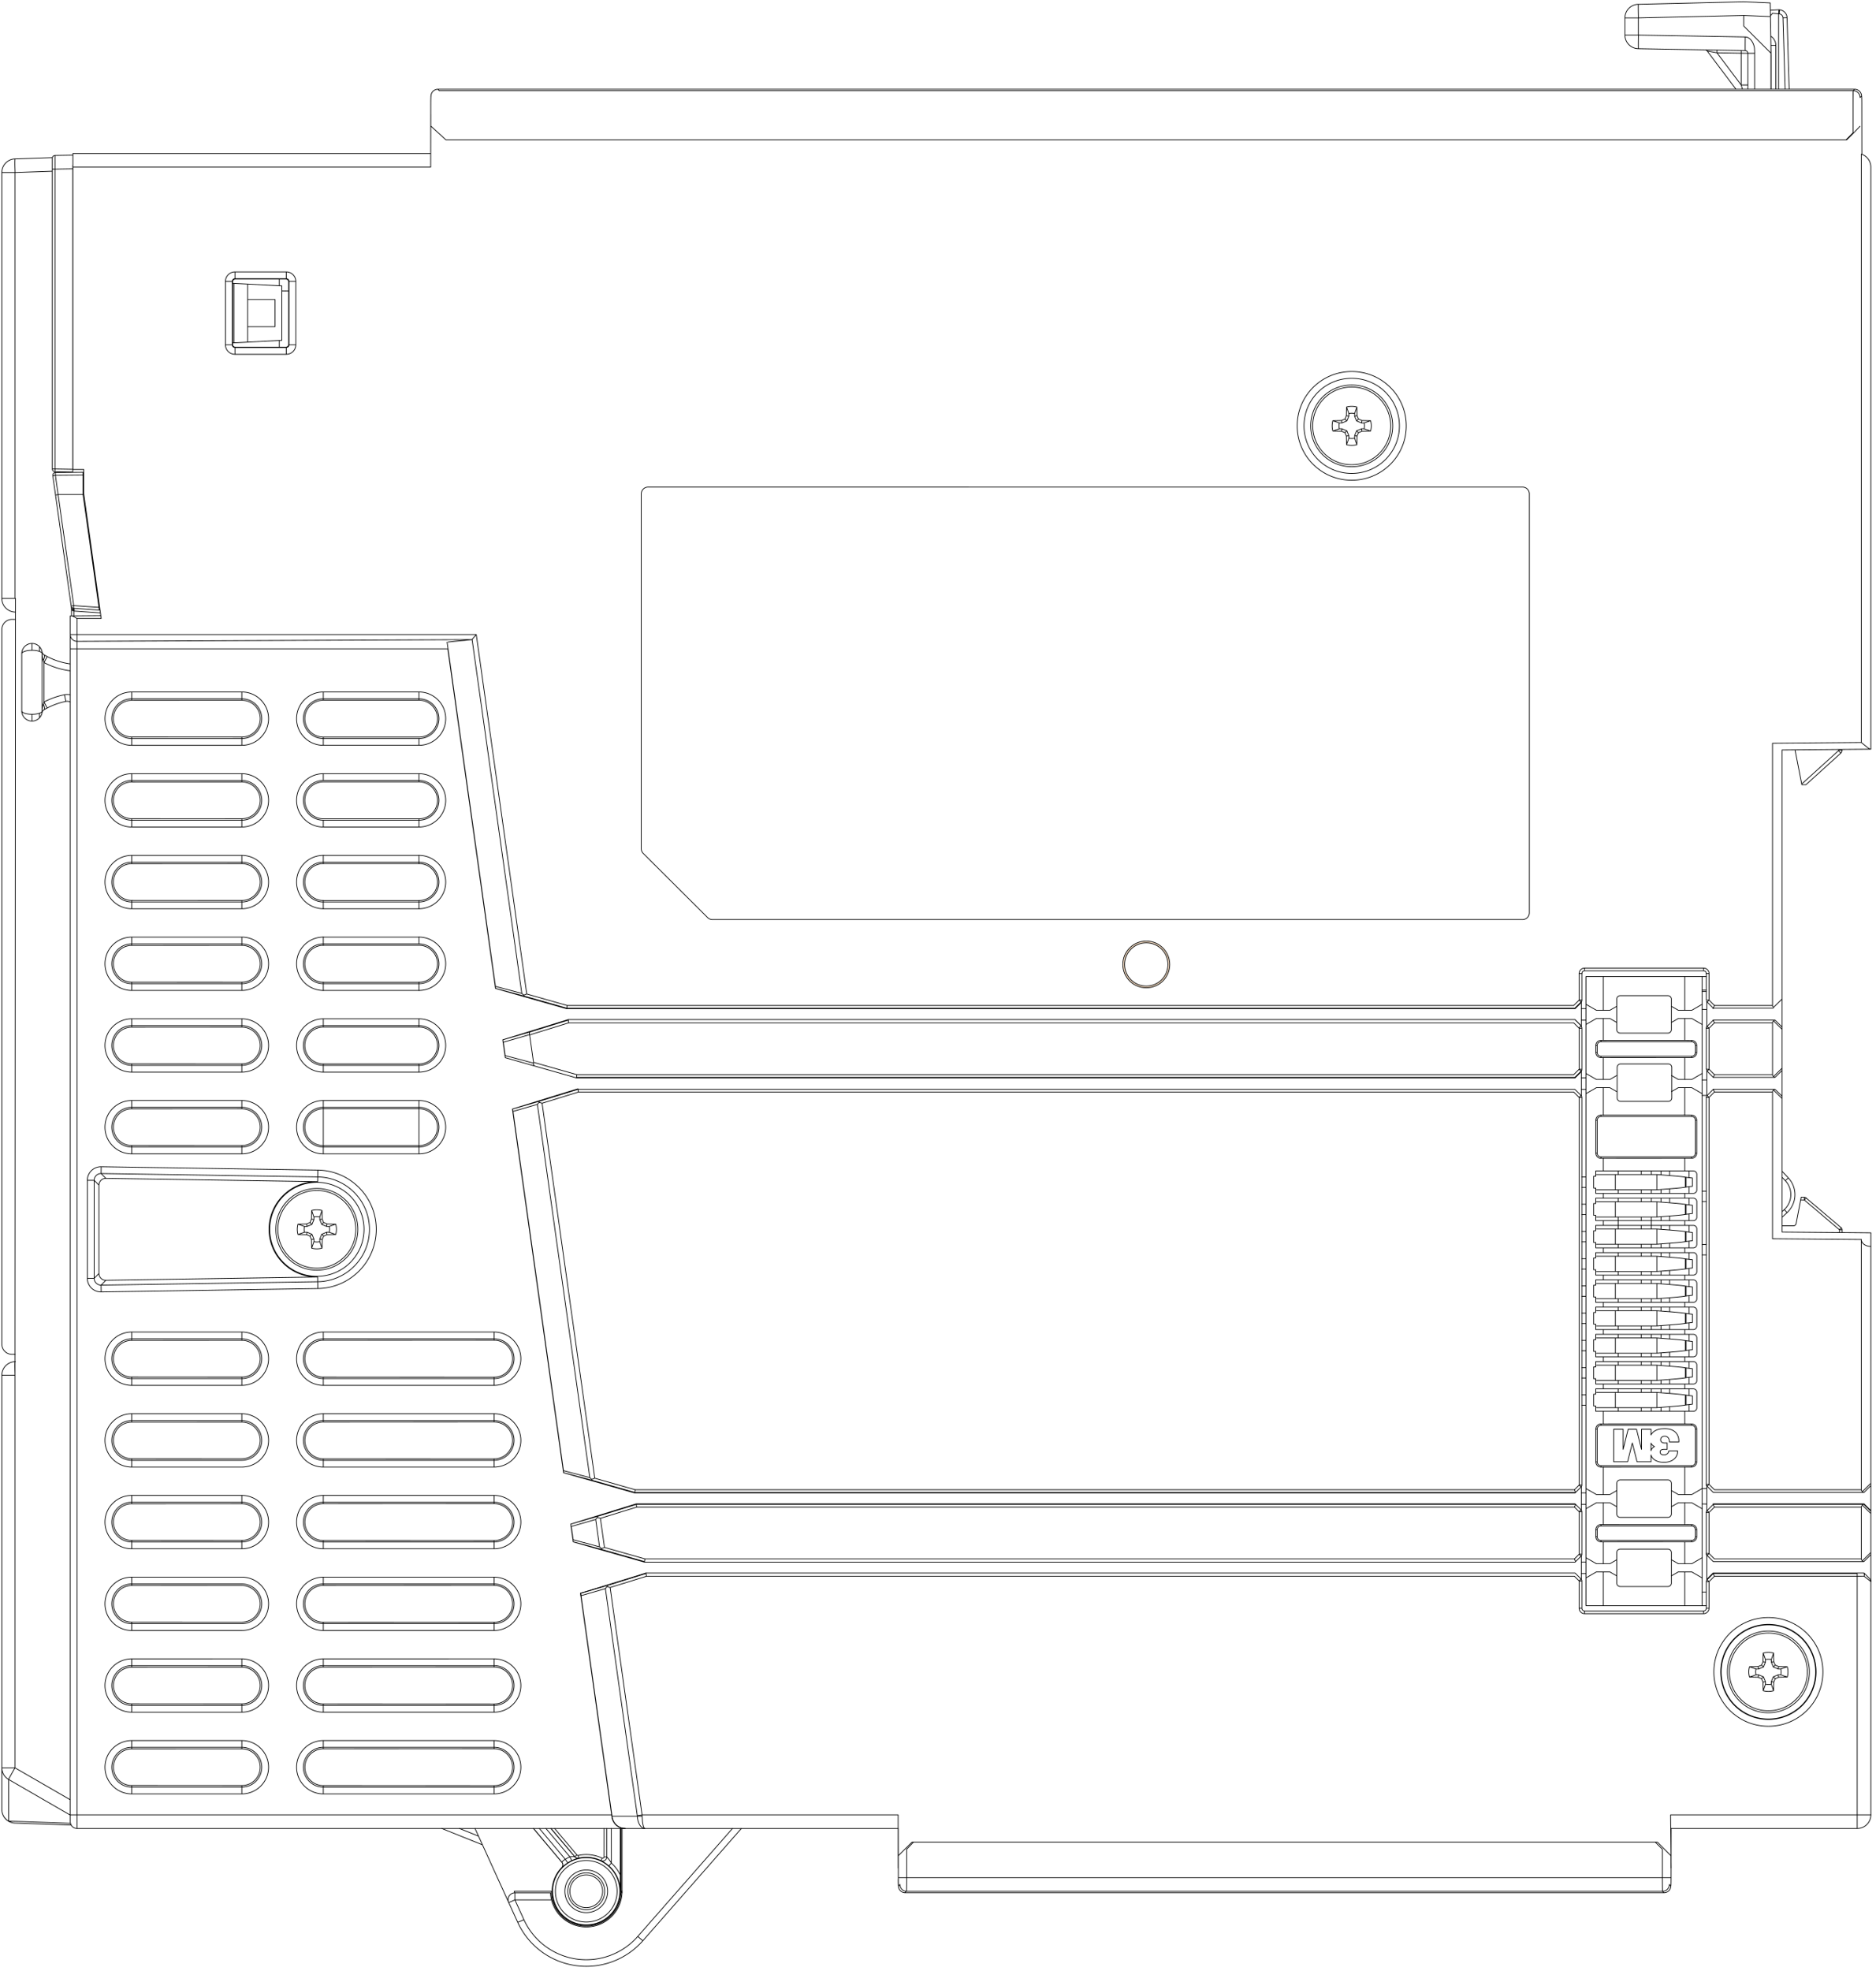 <svg xmlns="http://www.w3.org/2000/svg" xmlns:xlink="http://www.w3.org/1999/xlink" viewBox="0 0 519 545" fill="#fff" fill-rule="evenodd" stroke="#000" stroke-linecap="round" stroke-linejoin="round"><use xlink:href="#A" x=".5" y=".5"/><symbol id="A" overflow="visible"><g stroke-width=".2"><path d="M374.939 114.427l-.055-2.386c-.935-.255-1.923-.255-2.858 0l-.055 2.386m-.401 4.695l.401.941m2.913-8.022l-.62 1.794m-1.618 0l-.62-1.794m-3.795 3.78l1.801.618m0 1.612l-1.801.618m3.795 3.78l.62-1.794m1.618 0l.62 1.794m3.795-3.78l-1.801-.618m0-1.612l1.801-.618m-6.033-1.261l-.674-.134-.401.941m4.713 3.355l2.395-.054c.256-.932.256-1.915 0-2.847l-2.395-.054m-4.19.122l-.523-.521-.945.399m4.19 2.834l.523.521-.401.941-.674-.134m.552-4.041l1.333.55m-4.056 2.162l-1.333-.55m0-1.612h-.728a3.49 3.49 0 0 0 0 1.612h.728l-.134.672-2.395-.054c-.256-.932-.256-1.915 0-2.847l2.395-.054.134.672 1.333-.55.552-1.328v-.725a3.53 3.53 0 0 1 1.618 0v.725l.674-.134.401.941-.523.521-.552-1.328m1.886 3.491h.728a3.49 3.49 0 0 0 0-1.612h-.728l.134-.672-.945-.399m-2.693 4.562l-.552-1.328-.523.521-.945-.399m4.713.399l.945-.399-.134-.672-1.333.55-.552 1.328v.725a3.53 3.53 0 0 1-1.618 0v-.725l-.674.134.055 2.386c.935.255 1.923.255 2.858 0l.055-2.386m-16.569-2.818c0-8.325 6.728-15.028 15.085-15.028s15.085 6.703 15.085 15.028-6.728 15.028-15.085 15.028-15.085-6.703-15.085-15.028zm1.889 0c0-7.283 5.885-13.146 13.196-13.146s13.196 5.863 13.196 13.146-5.885 13.146-13.196 13.146-13.196-5.863-13.196-13.146zm1.857 0c0-6.258 5.057-11.295 11.338-11.295s11.339 5.038 11.339 11.295-5.057 11.295-11.339 11.295-11.338-5.038-11.338-11.295zm.552 0c0-5.953 4.811-10.746 10.787-10.746s10.787 4.792 10.787 10.746-4.811 10.746-10.787 10.746-10.787-4.792-10.787-10.746z" fill="none"/><path d="M310.14 266.155c0-3.576 2.89-6.455 6.48-6.455s6.48 2.879 6.48 6.455-2.89 6.455-6.48 6.455-6.48-2.879-6.48-6.455zm.48 0c0-3.311 2.676-5.977 6-5.977s6 2.666 6 5.977-2.676 5.977-6 5.977-6-2.666-6-5.977z" fill="#ffe6cc"/><g fill="none"><path d="M486.035 462.56l-.134.672-2.395-.054c-.256-.932-.256-1.915 0-2.847l2.395-.054m5.658 2.956l2.395-.054c.256-.932.256-1.915 0-2.847l-2.395-.054m-1.345-1.34l-.055-2.386c-.935-.255-1.923-.255-2.858 0l-.055 2.386m-.401 4.695l.401.941m2.913-8.022l-.62 1.794m-1.618 0l-.62-1.794m-3.795 3.78l1.801.618m0 1.612l-1.801.618m3.795 3.78l.62-1.794m1.618 0l.62 1.794m3.795-3.78l-1.801-.618m0-1.612l1.801-.618m-6.585 2.78l-.523.521-.945-.399m4.191-.122l-.552 1.328m-2.171-4.041l.552-1.328m3.504 1.879l.134-.672-.945-.399m-1.075-.807v-.725a3.53 3.53 0 0 0-1.618 0v.725l-.674-.134-.401.941m1.075 4.562v.725a3.53 3.53 0 0 0 1.618 0v-.725l.674.134-.055 2.386c-.935.255-1.923.255-2.858 0l-.055-2.386.674-.134-.552-1.328-1.333-.55h-.728a3.49 3.49 0 0 1 0-1.612h.728l-.134-.672.945-.399.523.521-1.333.55m5.39 1.612l-1.333.55.523.521-.401.941m.401-.941l.945-.399-.134-.672h.728a3.49 3.49 0 0 0 0-1.612h-.728l-1.333-.55-.552-1.328.674-.134.401.941-.523.521m-14.425 1.356c0-7.21 5.826-13.014 13.063-13.014s13.063 5.804 13.063 13.014-5.826 13.014-13.063 13.014-13.063-5.804-13.063-13.014zm-2.022 0c0-8.325 6.728-15.028 15.085-15.028s15.085 6.703 15.085 15.028-6.728 15.028-15.085 15.028-15.085-6.703-15.085-15.028zm1.889 0c0-7.283 5.885-13.146 13.196-13.146s13.196 5.863 13.196 13.146-5.885 13.146-13.196 13.146-13.196-5.863-13.196-13.146zm1.857 0c0-6.258 5.057-11.295 11.338-11.295s11.339 5.038 11.339 11.295-5.057 11.295-11.339 11.295-11.338-5.038-11.338-11.295zm.552 0c0-5.953 4.811-10.746 10.787-10.746s10.787 4.792 10.787 10.746-4.811 10.746-10.787 10.746-10.787-4.792-10.787-10.746zM64.235 77.85v16.442m.378 1.193c-.193 0-.386-.074-.534-.221a.75.75 0 0 1-.222-.532l.001-17.32c-.001-.192.073-.385.221-.532s.341-.221.534-.221l13.985.001a.75.75 0 0 1 .756.753l-.001 17.32c.001.192-.073.385-.221.532s-.341.221-.534.221zm3.402-1.39V78.047m0 11.789h7.559v-7.53h-7.559m-4.179-4.477l13.628.712v15.06l-13.628.712m12.929 1.171v-1.883m0-15.06v-1.883m1.932 20.807c.344-.007.692-.07 1.012-.201a2.62 2.62 0 0 0 .858-.571 2.61 2.61 0 0 0 .573-.855 2.82 2.82 0 0 0 .201-1.009m-2.645-18.271a.76.76 0 0 1 .535.22.75.75 0 0 1 .221.533h1.889v17.518h-1.889V77.311M61.868 94.829a2.82 2.82 0 0 0 .201 1.009 2.61 2.61 0 0 0 .573.855 2.62 2.62 0 0 0 .858.571 2.85 2.85 0 0 0 1.012.201m0-22.788c-.344.007-.692.07-1.012.201a2.62 2.62 0 0 0-.858.571 2.61 2.61 0 0 0-.573.855 2.82 2.82 0 0 0-.201 1.009h1.889v17.518h-1.889v-17.52m17.585 17.518a.75.75 0 0 1-.221.533.76.76 0 0 1-.535.22H64.513v1.882h14.184v-1.882M64.513 76.558a.76.76 0 0 0-.535.22.75.75 0 0 0-.221.533m0 17.518a.75.75 0 0 0 .221.533.76.76 0 0 0 .535.22m12.95-15.654l1.89.033m1.989-2.65a2.82 2.82 0 0 0-.201-1.009 2.61 2.61 0 0 0-.573-.855 2.62 2.62 0 0 0-.858-.571 2.85 2.85 0 0 0-1.012-.201H64.513v1.882h14.184v-1.882m73.684 447.735c0-5.136 4.151-9.272 9.307-9.272s9.307 4.135 9.307 9.272-4.151 9.272-9.307 9.272-9.307-4.135-9.307-9.272zm.769 0c0-4.712 3.808-8.505 8.538-8.505s8.538 3.793 8.538 8.505-3.808 8.505-8.538 8.505-8.538-3.793-8.538-8.505zm2.625 0c0-3.264 2.637-5.891 5.913-5.891s5.913 2.627 5.913 5.891-2.637 5.89-5.913 5.89-5.913-2.627-5.913-5.89zm.81 0c0-2.816 2.276-5.084 5.103-5.084s5.103 2.267 5.103 5.084-2.276 5.084-5.103 5.084-5.103-2.267-5.103-5.084zm.567 0c0-2.503 2.023-4.518 4.535-4.518s4.535 2.015 4.535 4.518-2.023 4.518-4.535 4.518-4.535-2.015-4.535-4.518zm-2.247-6.53l.01-.008.024-.022.038-.036.051-.049.144-.135.198-.18.252-.216.3-.239.695-.487m1.13-.617l.696-.288.313-.11.278-.088.234-.068.181-.049.119-.032.049-.015m7.01-.336a.38.38 0 0 1-.047.182c-.031.055-.076.103-.13.136a.38.38 0 0 1-.18.057l-.185-.036m5.022 4.661l-.002 1.013-.004.995-.002.49-.003.484-.002.239-.002.236-.002.228-.001.105c0 .033.001.078-.002.059m.046.657a4.7 4.7 0 0 0-.028-.516l-.018-.141c-.171-2.432-1.286-4.702-3.108-6.329m-8.869-3.059a.38.38 0 0 0 .371.126l.163.735-.03.016a1.14 1.14 0 0 1-1.117-.376l-.05-.009-.106-.015-.147-.013-.175-.008-.408.008-.454.058.192.396.093.177.086.154.076.125.063.091.047.053.03.013a9.44 9.44 0 0 0-1.13.617l-.031-.01-.054-.047-.075-.083-.093-.116-.107-.144-.117-.166-.246-.371a2.46 2.46 0 0 0-.398.234l-.167.132-.137.128-.106.115-.074.093-.043.063-.01.019-.001.011c.373.443.35 1.095-.053 1.511l-.032.009c.401-.416.423-1.066.051-1.508m16.41 8.019l.249.429m-4.198-17.778l-.003 7.854.009.005.014.016.019.024.024.029.059.066.072.078.081.09.087.101.182.227.185.248.18.261.171.272.163.278-.266.303-.115.138-.098.123-.078.103-.055.079-.03.053-.004.025a9.67 9.67 0 0 0-.69-.561l-.703-.475-.314-.186-.258-.142-.177-.094-.08-.044c.17.081.364.119.554.107a1.14 1.14 0 0 0 .925-.581c.092-.166.142-.357.143-.544h-.754l.009-7.853m-11.763 10.836c-2.946 3.055-3.48 7.695-1.305 11.336s6.525 5.384 10.626 4.26a9.42 9.42 0 0 0 6.942-9.076v-17.357m1.382 0c-.853 0-1.734-.318-2.4-.886a3.84 3.84 0 0 1-1.288-2.357m-.212 3.244l.013 9.552a10.5 10.5 0 0 1 2.477 3.3l.003-12.852m-23.986 0l7.833 9.317-.034.011-7.857-9.328m4.901 0l6.567 7.796.579-.484-6.159-7.312m-2.413 0l6.62 7.83a10.48 10.48 0 0 0-1.266.691l-7.164-8.521m10.754 7.438a10.23 10.23 0 0 1 6.602.754l-.326.679c-1.902-.906-4.054-1.152-6.113-.698-.413.091-.842-.055-1.113-.377l-.033.017-6.606-7.812m19.429 0v17.357h.269l.003-17.357"/><path d="M142.722 530.978l.036-.004.097-.032.155-.059.206-.083.262-.11.965-.424m31.5 4.626l.537.462.243.206.214.178.177.144.134.105.085.062.033.016m-35.417-13.227a1.95 1.95 0 0 0-1.25.471 1.88 1.88 0 0 0-.471 2.189l.037-.004.101-.033.161-.061.214-.087.26-.109.296-.127.653-.29zm-11.028-17.786l11.8 25.925c2.924 6.424 8.924 10.928 15.929 11.957a20.87 20.87 0 0 0 18.715-6.868l27.22-31.013m-72.704 2.11l-5.254-2.11m-4.89 0l11.237 4.514m19.098 15.22a9.5 9.5 0 0 1-.152-.727l-.05-.336a7.89 7.89 0 0 1-.034-.298l-.021-.246-.011-.185-.004-.115v-.041h-9.852l-.195-.429h10.297c0 5.303 4.315 9.601 9.638 9.601s9.638-4.299 9.638-9.601m.27-.019a9.95 9.95 0 0 1-.639 3.5c-.422 1.117-1.05 2.154-1.841 3.047a9.94 9.94 0 0 1-2.807 2.199 9.96 9.96 0 0 1-3.408 1.065 9.97 9.97 0 0 1-6.826-1.663c-.986-.675-1.848-1.529-2.53-2.51s-1.184-2.091-1.471-3.242H141.95l2.491 5.473a18.91 18.91 0 0 0 2.465 4.004c.985 1.227 2.124 2.328 3.382 3.273a18.97 18.97 0 0 0 4.09 2.339 19.02 19.02 0 0 0 4.544 1.26 19.04 19.04 0 0 0 4.716.102c1.568-.162 3.116-.519 4.595-1.062a18.96 18.96 0 0 0 4.188-2.16c1.299-.891 2.487-1.945 3.522-3.124l26.191-29.84m220.47-253.191c0 .481-.185.962-.555 1.331s-.853.553-1.336.553m-224.118 0a1.9 1.9 0 0 1-.723-.145 1.91 1.91 0 0 1-.614-.407l-17.798-17.732c-.171-.169-.311-.375-.41-.611a1.88 1.88 0 0 1-.145-.72m243.801 19.613H196.597m-19.691-19.616v-98.064a1.87 1.87 0 0 1 .554-1.338c.37-.369.853-.553 1.336-.553l241.917.002a1.88 1.88 0 0 1 1.336.551c.37.369.555.85.555 1.331l-.002 115.798m14.303 177.904l.065-.074.055-.082c.065-.112.101-.247.101-.376m-2.044 1.283l.115.276.101.242.04.096.031.074c.012.021.029.041.027.065m-277.919-9.695l-.053-.677m20.356 10.517l.02-.145-11.768-3.344-7.909-2.111c-.017.001-.068-.237-.124-.568m7.362 1.935l.122.12.411.347.202-.064.636-.243m11.173 3.175l-.04.284-.034.243-.013.094-.009.071-.006.045-.003.017m-11.906-3.62c.003.035.008.069.017.105.018.071.054.149.12.171m9.62-11.728l-.043-.284-.037-.243-.014-.094-.01-.071-.006-.044-.004-.016m-9.934 3.856l-.21-.066-.613-.177-.137.135a3.9 3.9 0 0 0-.347.415m.483-.55l.013-.127c.017-.085.054-.182.132-.209m271.981-1.773a.76.76 0 0 1 .164.244c.038.09.057.19.057.288m-2.044-1.284l.115-.277.101-.243c.02-.057.037-.115.071-.17.013-.021.028-.041.026-.064h-259.87m-.011-.145l-18.112 5.593m277.847 10.521l1.655-1.649-.535-.532h.756v-11.752h-.756l-1.288-1.283h-259.43l-10.049 3.103 1.13 8.041 11.173 3.175h257.177l1.288-1.283v-11.752l.535-.532-1.655-1.649H175.515l.022.145-10.613 3.277-7.521 2.171.693 4.928 19.684 5.593zm-277.697-9.85l6.744-1.956 1.064 7.574-7.292-1.946z"/><path d="M471.803 436.19l.111-.267 1.51-1.504m-1.655 1.853l-.065.074-.055.082-.044.088.145-.349m-.203.637c0-.098.02-.198.057-.288m2.192-1.2l-1.494 1.488v7.342h-.756v-7.342h.756l-.534-.532 1.715-1.709h39.814m1.883.046c.068.072.085.18.087.283a1.28 1.28 0 0 1-.071.417l-1.899.007h-39.501l-.373-.898h41.764l1.668 1.662v.13a.75.75 0 0 1 .221.532l-.026-.012-.02-.013-.664-.498-1.169-.911m-44.798 4.369h1.148m-293.208-4.361l-.043-.284-.037-.243-.014-.094-.01-.071-.006-.044-.004-.016m258.757.013h1.291m8.504.634l-1.92-1.104h-3.704l-2.88 1.656m-1.368.305a.76.76 0 0 1 .164.244c.038.09.057.19.057.288m5.946 6.843v-9.337m22.526 0v9.337m4.8-7.681l-2.88-1.656h-3.704l-1.92 1.104m-294.427 2.967l-.137.135a3.9 3.9 0 0 0-.347.415m-6.744 1.956l-.047-.309-.039-.213c-.009-.035-.02-.067-.027-.113l-.017-.035m8.179-1.593l-.21-.066-.613-.177.013-.127c.017-.085.054-.182.132-.209m345.685 67.212a3.79 3.79 0 0 0 2.673-1.103 3.76 3.76 0 0 0 1.107-2.662m-46.286-55.635l.147-.007a1.57 1.57 0 0 0 .432-.107 1.56 1.56 0 0 0 .818-.815 1.52 1.52 0 0 0 .115-.576m-35.932 0l.007.146c.015.148.051.293.108.43.147.355.462.668.818.815a1.53 1.53 0 0 0 .578.114m33.665-1.506a.75.75 0 0 1-.221.532c-.142.141-.334.221-.535.22v.753H437.88v-.753h32.909m-33.665-.753a.75.75 0 0 0 .221.532c.142.141.334.221.535.22m-269.05 56.908l-.021-.149m-.107-.369l.073.526a3.87 3.87 0 0 0 .51 1.455c.234.39.538.737.896 1.017a3.62 3.62 0 0 0 1.07.58c.366.124.753.188 1.137.188m4.754-3.396l-.36.011-.963-.011c.025.451.097.901.221 1.337.109.384.259.758.47 1.099.171.275.381.529.654.711.223.149.488.249.752.25-.124 0-.213-.129-.277-.248a1.81 1.81 0 0 1-.128-.303c-.044-.132-.082-.272-.114-.413a8.57 8.57 0 0 1-.174-1.097l-.08-1.336-.017-.369-8.835-62.868 10.049-3.103h256.743l1.288 1.283h.756v7.546h-.756v-7.546l.535-.532-1.655-1.649H178.202l.022.145-10.613 3.277-7.499 2.175m353.185-5.453v70.489H461.81M158.973 297.375H435.19l1.715-1.709-.534-.532h.756v-11.343h-.756l-1.494-1.488H156.835m-17.529 9.617c-.017.001-.068-.237-.123-.568m-.522-3.672l-.053-.677m298.317-3.849l.145.349.032.093.019.097.006.098m-.221-.532a.76.76 0 0 1 .164.244m-.145 12.268l.145-.349.032-.093a.75.75 0 0 0 .026-.195M156.71 281.405h278.54l1.51 1.504.111.267m-280.161-1.787h278.48l1.715 1.727-.534.538v11.465l-1.494 1.504H159.089m277.781-.873l-.111.267-1.51 1.504H158.973m-2.253-15.97l-10.613 3.277-7.521 2.171.693 4.928 19.684 5.593.126-.898-11.996-3.409-1.064-7.573 10.806-3.337-.136-.898-18.112 5.593m7.521-2.171c-.087.031-.121.139-.137.239-.029.18.001.333.041.493l-7.276 2.111.516 3.672 7.841 2.093c-.021.134-.036.262-.002.407.019.08.052.166.124.19m289.709 8.249l.145.349.032.093.019.097.006.098m-.221-.532a.76.76 0 0 1 .164.244M155.381 406.102l.034.256.02.189.006.102-.005.032 7.909 2.11 11.768 3.344-.02.145m-12.419-4.232l.122.12.411.347.202-.064.636-.243m11.173 3.175l-.04.284-.034.243-.013.094-.009.071-.006.045-.003.017m-11.906-3.62c.003.035.008.069.017.105.018.071.054.149.12.171m273.562 1.84l.065-.074.055-.082c.065-.112.101-.247.101-.376m-2.044 1.283l.115.276.101.242.04.096.031.074c.012.021.029.041.027.065H175.102m-25.627-107.603l-.21-.066-.613-.177-.137.135a3.9 3.9 0 0 0-.347.415m.483-.55l.013-.127c.017-.085.054-.182.132-.209M435.25 412.281l1.655-1.649-.535-.532h.756V302.918h-.756l-1.494-1.488H159.523l-.136-.898-18.112 5.593 14.133 100.562 19.684 5.593zM141.425 306.797l13.956 99.306 7.292 1.946-14.504-103.208-6.744 1.956-.047-.309-.039-.213c-.009-.035-.02-.067-.027-.113l-.017-.035 7.501-2.172 10.613-3.277H435.19l1.715 1.709-.534.532V410.1l-1.288 1.283H175.217l-11.173-3.175-14.57-103.675 10.049-3.103M23.664 352.934h1.889l1.322-1.338V327.18l-1.322-1.338v27.092c-.001.504.202.988.563 1.342a1.89 1.89 0 0 0 1.356.539l59.913-.934c7.946-.124 14.323-6.576 14.323-14.493s-6.377-14.369-14.323-14.493l-59.913-.934a1.89 1.89 0 0 0-1.356.539c-.361.354-.564.837-.563 1.342h-1.889m3.836-3.762l-.03 1.881 1.322 1.338 58.571.913.05-3.198-59.913-.934a3.87 3.87 0 0 0-1.464.269c-.464.185-.89.463-1.245.812a3.76 3.76 0 0 0-.835 1.228c-.192.46-.29.96-.293 1.454v27.092a3.78 3.78 0 0 0 .293 1.454c.193.46.479.879.834 1.228s.781.627 1.245.812a3.82 3.82 0 0 0 1.464.269l59.913-.934-.05-3.198-58.571.913-1.322 1.338.03 1.881m-.627-29.517a1.87 1.87 0 0 1 .565-1.341c.377-.369.867-.55 1.355-.542m0 28.182c-.488.008-.978-.173-1.355-.542a1.87 1.87 0 0 1-.565-1.341m62.168-14.085l.945.399-.134.672-1.333-.55-.552-1.328v-.725a3.53 3.53 0 0 0-1.618 0v.725l-.552 1.328-.523-.521-.945.399m3.638 4.163l.674.134-.055 2.386c-.935.255-1.922.255-2.858 0l-.054-2.386.674-.134m2.293-5.503l-.055-2.386c-.935-.255-1.922-.255-2.858 0l-.054 2.386m-.401 4.695l.401.941m2.912-8.022l-.62 1.794m-1.618 0l-.62-1.794m-3.795 3.78l1.801.618m0 1.612l-1.801.618m3.795 3.78l.62-1.794m1.618 0l.62 1.794m3.795-3.78l-1.801-.618m0-1.612l1.801-.618m-6.033-1.261l-.674-.134-.401.941m4.713 3.355l2.395-.054c.256-.932.256-1.915 0-2.847l-2.395-.054m-.134 2.284l-1.333.55m-4.056-2.162l1.333-.55m2.171-1.328l.674-.133.401.941-.523.521m.523 3.233l.945-.399-.134-.672h.728a3.49 3.49 0 0 0 0-1.612h-.728m-4.056 2.162l-.523.521-.945-.399m.134-.672h-.728a3.49 3.49 0 0 1 0-1.612h.728l-.134-.672-2.395.054c-.256.932-.256 1.915 0 2.847l2.395.054.134-.672 1.333.55.552 1.328v.725c.532.125 1.086.125 1.618 0v-.725l.552-1.328.523.521-.401.941m-1.226 13.556c8.978-.14 16.182-7.43 16.182-16.374s-7.204-16.235-16.182-16.375m-.247 3.196c-7.275-.005-13.189 5.841-13.238 13.088s5.784 13.173 13.058 13.267m.17-26.176c-1.697 0-3.413.339-4.993.991a13.06 13.06 0 0 0-4.231 2.818 13.05 13.05 0 0 0-2.828 4.217 13 13 0 0 0-.992 4.974c0 1.702.339 3.402.993 4.974a13.05 13.05 0 0 0 2.828 4.216c1.206 1.203 2.651 2.167 4.231 2.818s3.296.99 4.993.991l.204-.001c1.681-.026 3.374-.383 4.932-1.046a13.05 13.05 0 0 0 6.942-7.023 13 13 0 0 0 .974-4.928c0-1.684-.333-3.37-.974-4.929a13.05 13.05 0 0 0-2.777-4.192c-1.186-1.2-2.607-2.168-4.165-2.831s-3.251-1.02-4.932-1.046zm-11.338 12.999c0-6.258 5.057-11.295 11.339-11.295s11.338 5.038 11.338 11.295-5.057 11.295-11.338 11.295-11.339-5.038-11.339-11.295zm.552 0c0-5.953 4.811-10.746 10.787-10.746s10.787 4.792 10.787 10.746-4.811 10.746-10.787 10.746-10.787-4.792-10.787-10.746zm39.036-88.639c4.087 0 7.401-3.301 7.401-7.373s-3.314-7.373-7.401-7.373m0 37.336c4.087 0 7.401-3.301 7.401-7.373s-3.314-7.373-7.401-7.373m-26.457-22.591c-4.087 0-7.401 3.301-7.401 7.373s3.314 7.373 7.401 7.373m0 7.845c-4.087 0-7.401 3.301-7.401 7.373s3.314 7.373 7.401 7.373m26.491-35.067a5.12 5.12 0 0 1 3.606 1.502 5.14 5.14 0 0 1 1.103 1.653c.255.615.387 1.282.387 1.948a5.11 5.11 0 0 1-.387 1.948c-.255.616-.633 1.181-1.103 1.653a5.12 5.12 0 0 1-1.652 1.11c-.618.257-1.289.392-1.954.392H88.983a5.25 5.25 0 0 1-1.968-.385 5.14 5.14 0 0 1-1.671-1.103 5.1 5.1 0 0 1-1.117-1.658c-.258-.619-.393-1.288-.393-1.958a5.1 5.1 0 0 1 .392-1.958c.258-.618.641-1.186 1.117-1.658a5.13 5.13 0 0 1 1.671-1.103 5.25 5.25 0 0 1 1.968-.385h26.457m0 22.592a5.1 5.1 0 0 1 1.953.392c.618.257 1.181.637 1.652 1.11a5.13 5.13 0 0 1 1.103 1.653c.255.616.387 1.281.387 1.947a5.1 5.1 0 0 1-.387 1.947 5.13 5.13 0 0 1-1.103 1.653c-.471.472-1.034.852-1.652 1.11a5.1 5.1 0 0 1-1.953.392H88.983a5.25 5.25 0 0 1-1.967-.385 5.13 5.13 0 0 1-1.67-1.102c-.477-.472-.859-1.039-1.117-1.657a5.12 5.12 0 0 1-.393-1.957 5.08 5.08 0 0 1 .392-1.957c.258-.618.64-1.185 1.117-1.657a5.13 5.13 0 0 1 1.67-1.102 5.25 5.25 0 0 1 1.967-.385h26.457m-79.493 57.658c-4.087 0-7.401-3.301-7.401-7.373s3.313-7.373 7.401-7.373m30.452 14.745c4.087 0 7.401-3.301 7.401-7.373s-3.314-7.373-7.401-7.373H35.946v2.304l30.452-.014v-2.29m0 12.455l-30.452-.014v2.304h30.452zm-30.452-10.58a5.51 5.51 0 0 0-5.518 5.497 5.51 5.51 0 0 0 5.518 5.497h30.452a5.51 5.51 0 0 0 5.518-5.497 5.51 5.51 0 0 0-5.518-5.497zm.039 10.573c-.665 0-1.337-.13-1.958-.382s-1.189-.627-1.663-1.096a5.11 5.11 0 0 1-1.113-1.649 5.07 5.07 0 0 1 0-3.897 5.09 5.09 0 0 1 1.112-1.649c.474-.469 1.043-.844 1.663-1.096a5.23 5.23 0 0 1 1.958-.382m30.453 0a5.06 5.06 0 0 1 1.942.391 5.09 5.09 0 0 1 1.642 1.105 5.11 5.11 0 0 1 1.096 1.644 5.08 5.08 0 0 1 0 3.873 5.11 5.11 0 0 1-1.096 1.644 5.09 5.09 0 0 1-1.642 1.105 5.08 5.08 0 0 1-1.942.391m-30.491-20.294c-4.087 0-7.401-3.301-7.401-7.373s3.313-7.373 7.401-7.373m0 1.875a5.51 5.51 0 0 0-5.518 5.497 5.51 5.51 0 0 0 5.518 5.497h30.452a5.51 5.51 0 0 0 5.518-5.497 5.51 5.51 0 0 0-5.518-5.497zm.039 10.574a5.24 5.24 0 0 1-1.959-.382 5.11 5.11 0 0 1-1.664-1.096 5.09 5.09 0 0 1-1.113-1.649 5.07 5.07 0 0 1 0-3.898 5.09 5.09 0 0 1 1.113-1.65 5.11 5.11 0 0 1 1.664-1.097c.621-.252 1.293-.382 1.959-.382m30.453 0c.661 0 1.328.134 1.943.391a5.09 5.09 0 0 1 1.642 1.105 5.11 5.11 0 0 1 1.097 1.645 5.08 5.08 0 0 1 0 3.874 5.11 5.11 0 0 1-1.097 1.645 5.09 5.09 0 0 1-1.642 1.105 5.08 5.08 0 0 1-1.943.391m-.039 2.296c4.087 0 7.401-3.301 7.401-7.373s-3.314-7.373-7.401-7.373H35.946v2.302l30.452-.014v-2.288m0 12.456l-30.452-.014v2.303h30.452z"/><path d="M88.949 271.063v.402m0-10.593v-.401m26.457 10.995c3.048 0 5.518-2.461 5.518-5.497a5.51 5.51 0 0 0-5.518-5.497H88.949v-1.875h26.457v1.875m0 10.605v.39M88.949 260.47a5.51 5.51 0 0 0-5.518 5.497c0 3.036 2.471 5.497 5.518 5.497h26.457v1.875H88.949v-1.875m-53.003-12.869c-4.087 0-7.401 3.301-7.401 7.373s3.314 7.373 7.401 7.373m30.452 0c4.087 0 7.401-3.301 7.401-7.373s-3.314-7.373-7.401-7.373H35.946v2.301l30.452-.014v-2.287m0 12.458l-30.452-.014v2.301h30.452zM35.946 260.47a5.51 5.51 0 0 0-5.518 5.497 5.51 5.51 0 0 0 5.518 5.497h30.452a5.51 5.51 0 0 0 5.518-5.497 5.51 5.51 0 0 0-5.518-5.497zm.039 10.576a5.24 5.24 0 0 1-1.959-.382 5.11 5.11 0 0 1-1.664-1.097 5.09 5.09 0 0 1-1.113-1.65 5.07 5.07 0 0 1 0-3.899 5.09 5.09 0 0 1 1.113-1.65 5.11 5.11 0 0 1 1.664-1.097 5.26 5.26 0 0 1 1.959-.383m30.453 0a5.06 5.06 0 0 1 1.943.391 5.11 5.11 0 0 1 1.643 1.105 5.12 5.12 0 0 1 1.097 1.645 5.07 5.07 0 0 1 0 3.874 5.11 5.11 0 0 1-1.097 1.645c-.468.47-1.029.849-1.643 1.105a5.08 5.08 0 0 1-1.943.391"/><use xlink:href="#C"/><path d="M88.948 238.279v-.4m26.457.388v-.388m0 0v-1.875H88.948v1.875m0 0a5.51 5.51 0 0 0-5.518 5.497 5.51 5.51 0 0 0 5.518 5.497h26.457a5.51 5.51 0 0 0 5.518-5.497 5.51 5.51 0 0 0-5.518-5.497zm26.457 10.606v2.264H88.948v-2.276m.001-22.189h26.457m0-10.995a5.51 5.51 0 0 1 5.518 5.497 5.51 5.51 0 0 1-5.518 5.497m-26.457-10.995h26.457m0 10.602a5.15 5.15 0 0 0 1.988-.392 5.12 5.12 0 0 0 1.653-1.11 5.14 5.14 0 0 0 1.104-1.654 5.11 5.11 0 0 0 0-3.896c-.255-.616-.633-1.181-1.104-1.654a5.12 5.12 0 0 0-1.653-1.11c-.618-.258-1.29-.393-1.988-.392v-2.268H88.949c-4.087 0-7.401 3.301-7.401 7.373s3.313 7.373 7.401 7.373m26.457-12.478H88.949a5.2 5.2 0 0 0-1.934.385 5.14 5.14 0 0 0-1.671 1.103 5.13 5.13 0 0 0-1.118 1.658 5.1 5.1 0 0 0-.392 1.959 5.09 5.09 0 0 0 .393 1.959 5.12 5.12 0 0 0 1.118 1.658 5.13 5.13 0 0 0 1.671 1.103 5.21 5.21 0 0 0 1.934.385h26.457v.393 1.875c4.087 0 7.401-3.301 7.401-7.373s-3.313-7.373-7.401-7.373m0 14.745H88.949v-1.875a5.51 5.51 0 0 1-5.518-5.497 5.51 5.51 0 0 1 5.518-5.497v-1.875m26.457 0v2.268"/><use xlink:href="#C" y="-22.59"/><path d="M66.398 203.285l-30.452-.014v2.297h30.452zm0 .408a5.51 5.51 0 0 0 5.518-5.497 5.51 5.51 0 0 0-5.518-5.497H35.946a5.51 5.51 0 0 0-5.518 5.497 5.51 5.51 0 0 0 5.518 5.497zm-30.452-12.87c-4.087 0-7.401 3.301-7.401 7.373s3.314 7.373 7.401 7.373m.039-2.29a5.24 5.24 0 0 1-1.961-.383 5.12 5.12 0 0 1-1.666-1.098c-.476-.47-.857-1.035-1.114-1.651s-.391-1.284-.392-1.951.134-1.335.391-1.951a5.09 5.09 0 0 1 1.114-1.651c.475-.47 1.044-.845 1.666-1.098a5.24 5.24 0 0 1 1.961-.383m30.453 0a5.07 5.07 0 0 1 1.945.391 5.09 5.09 0 0 1 1.644 1.106 5.14 5.14 0 0 1 1.098 1.646c.254.612.385 1.276.385 1.939a5.1 5.1 0 0 1-1.483 3.586 5.1 5.1 0 0 1-1.644 1.106 5.07 5.07 0 0 1-1.945.391m-.039 2.29c4.087 0 7.401-3.301 7.401-7.373s-3.314-7.373-7.401-7.373H35.946v2.296l30.452-.014v-2.283m49.008 1.877a5.51 5.51 0 0 1 5.518 5.497 5.51 5.51 0 0 1-5.518 5.497m-26.457 0a5.51 5.51 0 0 1-5.518-5.497 5.51 5.51 0 0 1 5.518-5.497m26.457 0H88.949m0 .397v-.006m0 10.212a5.2 5.2 0 0 1-1.934-.385c-.623-.254-1.195-.631-1.672-1.103a5.12 5.12 0 0 1-1.118-1.658 5.11 5.11 0 0 1-.393-1.959 5.1 5.1 0 0 1 .393-1.959 5.12 5.12 0 0 1 2.79-2.762 5.21 5.21 0 0 1 1.935-.385h26.491a5.12 5.12 0 0 1 3.608 1.503 5.14 5.14 0 0 1 1.104 1.654 5.11 5.11 0 0 1 0 3.898 5.14 5.14 0 0 1-1.104 1.654c-.471.473-1.035.853-1.653 1.111s-1.29.393-1.955.392H88.949v-.006m0 2.273v-1.875-.392m26.457-12.479H88.949v1.875.391m26.457 12.479c4.087 0 7.401-3.301 7.401-7.373s-3.313-7.373-7.401-7.373v1.875.391m-26.457 10.604h26.457v1.875H88.949c-4.087 0-7.401-3.301-7.401-7.373s3.313-7.373 7.401-7.373m0 102.832v2.279h26.457m0-14.745c4.087 0 7.401 3.301 7.401 7.373s-3.313 7.373-7.401 7.373v-2.266m-26.457-10.201v-.403m26.457.391v-.391m0 0v-1.875H88.949v1.875m0 0a5.51 5.51 0 0 0-5.518 5.497c0 3.036 2.471 5.497 5.518 5.497h26.457c3.048 0 5.518-2.461 5.518-5.497a5.51 5.51 0 0 0-5.518-5.497zm0-1.875c-4.087 0-7.401 3.301-7.401 7.373s3.313 7.373 7.401 7.373m26.491-12.473a5.1 5.1 0 0 1 1.953.392 5.11 5.11 0 0 1 1.651 1.109 5.13 5.13 0 0 1 1.103 1.652 5.1 5.1 0 0 1 .387 1.947c0 .666-.132 1.331-.387 1.947a5.13 5.13 0 0 1-1.103 1.653c-.471.473-1.034.852-1.651 1.109a5.1 5.1 0 0 1-1.953.392H88.983a5.25 5.25 0 0 1-1.966-.385 5.13 5.13 0 0 1-2.787-2.758c-.258-.617-.392-1.288-.392-1.957a5.09 5.09 0 0 1 .392-1.957c.258-.618.64-1.185 1.117-1.657a5.13 5.13 0 0 1 1.67-1.102c.623-.254 1.298-.385 1.966-.385zm-26.491 33.186a5.51 5.51 0 0 1-5.518-5.497 5.51 5.51 0 0 1 5.518-5.497m0 10.995v-10.995m26.457 0a5.51 5.51 0 0 1 5.518 5.497 5.51 5.51 0 0 1-5.518 5.497m0-.393v.393m0-12.87H88.949v1.875h26.457m0 12.87H88.949v-1.875h26.457v1.875c4.087 0 7.401-3.301 7.401-7.373s-3.313-7.373-7.401-7.373v1.875 10.995m-26.456-12.87c-4.087 0-7.401 3.301-7.401 7.373s3.313 7.373 7.401 7.373m26.491-12.472a5.1 5.1 0 0 1 1.952.392 5.11 5.11 0 0 1 1.651 1.109 5.13 5.13 0 0 1 1.102 1.652 5.1 5.1 0 0 1 0 3.892 5.14 5.14 0 0 1-1.102 1.652 5.11 5.11 0 0 1-1.651 1.109 5.1 5.1 0 0 1-1.952.392H88.983c-.668 0-1.343-.131-1.966-.385a5.13 5.13 0 0 1-1.669-1.102c-.476-.472-.858-1.038-1.116-1.656s-.392-1.287-.392-1.956a5.09 5.09 0 0 1 .392-1.956 5.11 5.11 0 0 1 1.116-1.656 5.13 5.13 0 0 1 1.669-1.102 5.23 5.23 0 0 1 1.966-.385zm-79.495 74.604v-.433l13.693.006 3.613.002 13.147.006v.419m-30.452 0a5.51 5.51 0 0 1-5.518-5.497 5.51 5.51 0 0 1 5.518-5.497h30.452a5.51 5.51 0 0 1 5.518 5.497 5.51 5.51 0 0 1-5.518 5.497m-30.452-12.87c-4.087 0-7.401 3.301-7.401 7.373s3.313 7.373 7.401 7.373v-1.875h30.452v1.875H35.946m30.492-12.445a5.06 5.06 0 0 1 1.94.39 5.08 5.08 0 0 1 1.64 1.104 5.11 5.11 0 0 1 1.095 1.643 5.08 5.08 0 0 1 0 3.87 5.11 5.11 0 0 1-1.095 1.643 5.07 5.07 0 0 1-1.641 1.104 5.06 5.06 0 0 1-1.941.39m-.039 2.302c4.087 0 7.401-3.301 7.401-7.373s-3.314-7.373-7.401-7.373H35.946v2.308l30.452-.014v-2.294m-30.413 12.444a5.23 5.23 0 0 1-1.956-.382 5.1 5.1 0 0 1-1.662-1.095 5.08 5.08 0 0 1-1.112-1.648c-.257-.615-.391-1.281-.391-1.947s.133-1.332.39-1.947a5.08 5.08 0 0 1 1.112-1.648 5.1 5.1 0 0 1 1.662-1.095 5.23 5.23 0 0 1 1.957-.382m-.039 33.16h30.452a5.51 5.51 0 0 0 5.518-5.497 5.51 5.51 0 0 0-5.518-5.497H35.946a5.51 5.51 0 0 0-5.518 5.497 5.51 5.51 0 0 0 5.518 5.497zm0-12.87c-4.087 0-7.401 3.301-7.401 7.373s3.313 7.373 7.401 7.373m0-1.875a5.51 5.51 0 0 1-5.518-5.497 5.51 5.51 0 0 1 5.518-5.497h30.452a5.51 5.51 0 0 1 5.518 5.497 5.51 5.51 0 0 1-5.518 5.497zm30.452-12.87v2.295l-30.452.014v-2.309h30.452c4.087 0 7.401 3.301 7.401 7.373s-3.314 7.373-7.401 7.373H35.946v-1.875-.435l30.452.014m-30.413-.007a5.23 5.23 0 0 1-1.956-.382 5.1 5.1 0 0 1-1.661-1.095 5.08 5.08 0 0 1-1.111-1.647 5.06 5.06 0 0 1-.001-3.892 5.08 5.08 0 0 1 1.111-1.647 5.1 5.1 0 0 1 1.661-1.095 5.23 5.23 0 0 1 1.956-.382m30.453 0a5.06 5.06 0 0 1 1.94.39 5.09 5.09 0 0 1 1.64 1.103c.467.469.842 1.031 1.095 1.642s.384 1.273.384 1.934-.131 1.323-.384 1.934-.628 1.173-1.095 1.642a5.09 5.09 0 0 1-1.64 1.103 5.06 5.06 0 0 1-1.94.39m-.039 35.037l-5.017.002-3.54.002-21.896.01v-.437m0 10.995v-.437l23.339.011 3.528.002 3.585.002m-30.452.424v1.875h30.452c4.087 0 7.401-3.301 7.401-7.373s-3.313-7.373-7.401-7.373H35.946v1.875m0 0a5.51 5.51 0 0 0-5.518 5.497 5.51 5.51 0 0 0 5.518 5.497h30.452a5.51 5.51 0 0 0 5.518-5.497 5.51 5.51 0 0 0-5.518-5.497zm0-1.875c-4.087 0-7.401 3.301-7.401 7.373s3.314 7.373 7.401 7.373m.039-2.306a5.22 5.22 0 0 1-1.955-.382 5.1 5.1 0 0 1-1.66-1.094 5.08 5.08 0 0 1-1.111-1.646 5.06 5.06 0 0 1 0-3.89 5.08 5.08 0 0 1 1.111-1.646 5.1 5.1 0 0 1 1.66-1.094 5.24 5.24 0 0 1 1.955-.382m30.453 0c.659 0 1.326.134 1.939.39a5.08 5.08 0 0 1 1.639 1.103 5.1 5.1 0 0 1 1.094 1.641 5.07 5.07 0 0 1 0 3.866 5.1 5.1 0 0 1-1.094 1.641 5.08 5.08 0 0 1-1.639 1.103c-.613.256-1.28.39-1.939.39m-.04 10.15c4.087 0 7.401 3.301 7.401 7.373s-3.313 7.373-7.401 7.373m-30.452-14.745v2.314l25.111-.012 5.341-.002v-2.3H35.946c-4.087 0-7.401 3.301-7.401 7.373s3.313 7.373 7.401 7.373h30.452v-2.3l-3.898-.002-26.554-.012v2.314m30.452-12.87a5.51 5.51 0 0 1 5.518 5.497 5.51 5.51 0 0 1-5.518 5.497H35.946a5.51 5.51 0 0 1-5.518-5.497 5.51 5.51 0 0 1 5.518-5.497zm.04.431a5.06 5.06 0 0 1 1.938.39 5.08 5.08 0 0 1 1.639 1.102 5.1 5.1 0 0 1 1.094 1.641 5.07 5.07 0 0 1 0 3.865 5.1 5.1 0 0 1-1.094 1.641 5.08 5.08 0 0 1-1.639 1.102 5.06 5.06 0 0 1-1.938.39m-30.452 0a5.23 5.23 0 0 1-1.954-.381 5.08 5.08 0 0 1-1.66-1.094c-.474-.469-.854-1.032-1.11-1.646a5.06 5.06 0 0 1 0-3.889 5.1 5.1 0 0 1 1.11-1.646c.473-.469 1.041-.842 1.66-1.094a5.23 5.23 0 0 1 1.954-.382m-.04 35.029c-4.087 0-7.401-3.301-7.401-7.373s3.313-7.373 7.401-7.373m30.452 14.745c4.087 0 7.401-3.301 7.401-7.373s-3.314-7.373-7.401-7.373m.039 2.308a5.05 5.05 0 0 1 1.938.39 5.08 5.08 0 0 1 1.638 1.102 5.1 5.1 0 0 1 1.094 1.64 5.07 5.07 0 0 1 0 3.864 5.1 5.1 0 0 1-1.094 1.64 5.08 5.08 0 0 1-1.638 1.102 5.06 5.06 0 0 1-1.938.39m-30.452 0a5.22 5.22 0 0 1-1.954-.381c-.619-.252-1.186-.625-1.659-1.094s-.853-1.031-1.11-1.645a5.05 5.05 0 0 1 0-3.888 5.07 5.07 0 0 1 1.11-1.645c.474-.468 1.041-.842 1.66-1.094a5.22 5.22 0 0 1 1.954-.381m30.413-.007v-2.301H35.946v2.315l30.452-.014m-30.452-.426a5.51 5.51 0 0 0-5.518 5.497 5.51 5.51 0 0 0 5.518 5.497h30.452a5.51 5.51 0 0 0 5.518-5.497 5.51 5.51 0 0 0-5.518-5.497H35.946m30.452 10.568v2.302H35.946v-2.316l30.452.014m22.551.429a5.51 5.51 0 0 1-5.518-5.497 5.51 5.51 0 0 1 5.518-5.497h47.244a5.51 5.51 0 0 1 5.518 5.497 5.51 5.51 0 0 1-5.518 5.497m0 0v1.875H88.949v-1.875h47.244v-.395l-47.244-.022v.416m0-12.87c-4.087 0-7.401 3.301-7.401 7.373s3.314 7.373 7.401 7.373m47.244 0c4.087 0 7.401-3.301 7.401-7.373s-3.314-7.373-7.401-7.373v2.269l-47.244.022v-2.291h47.244M89.01 493.203a5.3 5.3 0 0 1-1.969-.381 5.13 5.13 0 0 1-1.675-1.097c-.478-.471-.862-1.037-1.121-1.656a5.08 5.08 0 0 1 0-3.916c.259-.618.643-1.185 1.121-1.656a5.13 5.13 0 0 1 1.675-1.097c.625-.252 1.301-.381 1.969-.381m47.245 0c.661 0 1.33.136 1.943.395a5.12 5.12 0 0 1 1.641 1.111 5.14 5.14 0 0 1 1.095 1.648 5.1 5.1 0 0 1 0 3.878 5.14 5.14 0 0 1-1.095 1.648c-.467.472-1.027.852-1.641 1.111a5.03 5.03 0 0 1-1.944.395m-.061-20.313H88.949v-1.875m47.244 0a5.51 5.51 0 0 0 5.518-5.497 5.51 5.51 0 0 0-5.518-5.497H88.949a5.51 5.51 0 0 0-5.518 5.497 5.51 5.51 0 0 0 5.518 5.497h47.244v-.393l-47.244-.022v.415m0-12.87c-4.087 0-7.401 3.301-7.401 7.373s3.314 7.373 7.401 7.373m47.244-14.745H88.949v2.289l47.244-.022v-2.268c4.087 0 7.401 3.301 7.401 7.373s-3.314 7.373-7.401 7.373v-1.875m-47.183-.404a5.3 5.3 0 0 1-1.97-.381 5.13 5.13 0 0 1-1.675-1.097 5.1 5.1 0 0 1-1.121-1.656 5.09 5.09 0 0 1 0-3.918 5.1 5.1 0 0 1 1.121-1.656 5.13 5.13 0 0 1 1.675-1.098 5.3 5.3 0 0 1 1.97-.381m47.245 0c.661 0 1.33.136 1.944.395s1.174.639 1.641 1.111a5.14 5.14 0 0 1 1.095 1.648 5.1 5.1 0 0 1 0 3.879 5.13 5.13 0 0 1-1.095 1.648c-.467.471-1.027.852-1.641 1.111s-1.283.395-1.944.395m-47.306-67.369a5.51 5.51 0 0 1-5.518-5.497 5.51 5.51 0 0 1 5.518-5.497h47.244a5.51 5.51 0 0 1 5.518 5.497 5.51 5.51 0 0 1-5.518 5.497zm47.244 1.876H88.949v-2.286l47.244.022v2.264c4.087 0 7.401-3.301 7.401-7.373s-3.314-7.373-7.401-7.373H88.949v2.285l47.244-.022v-2.264M89.01 402.846a5.3 5.3 0 0 1-1.971-.381 5.14 5.14 0 0 1-1.677-1.098 5.09 5.09 0 0 1-1.122-5.579 5.1 5.1 0 0 1 1.122-1.658c.479-.472 1.052-.847 1.677-1.099a5.3 5.3 0 0 1 1.972-.381m47.245 0a5.04 5.04 0 0 1 1.946.395 5.11 5.11 0 0 1 1.643 1.112 5.14 5.14 0 0 1 1.096 1.65c.253.614.385 1.278.385 1.941s-.131 1.327-.385 1.941a5.14 5.14 0 0 1-1.096 1.65 5.11 5.11 0 0 1-1.643 1.112 5.04 5.04 0 0 1-1.946.395m-47.305-12.471c-4.087 0-7.401 3.301-7.401 7.373s3.314 7.373 7.401 7.373m-.002-24.467v1.875h47.244v-1.875m-47.244 0v-.409l47.244.022v.387m0 0H88.949a5.51 5.51 0 0 1-5.518-5.497 5.51 5.51 0 0 1 5.518-5.497h47.244a5.51 5.51 0 0 1 5.518 5.497 5.51 5.51 0 0 1-5.518 5.497zm-47.183-.398a5.3 5.3 0 0 1-1.972-.381c-.625-.252-1.198-.627-1.677-1.099s-.863-1.039-1.123-1.658a5.09 5.09 0 0 1 0-3.922c.26-.619.644-1.187 1.123-1.658a5.14 5.14 0 0 1 1.677-1.099c.625-.252 1.302-.381 1.972-.382m47.183 12.473c4.087 0 7.401-3.301 7.401-7.373s-3.314-7.373-7.401-7.373H88.949v2.284l47.244-.022v-2.262m-47.244 0c-4.087 0-7.401 3.301-7.401 7.373s3.314 7.373 7.401 7.373m47.305-12.473a5.04 5.04 0 0 1 1.946.395 5.11 5.11 0 0 1 1.643 1.112 5.14 5.14 0 0 1 1.097 1.65c.253.614.385 1.278.385 1.942s-.131 1.328-.385 1.942a5.14 5.14 0 0 1-1.097 1.65 5.11 5.11 0 0 1-1.643 1.112c-.615.259-1.284.396-1.946.395"/><path d="M66.398 427.71c4.087 0 7.401-3.301 7.401-7.373s-3.313-7.373-7.401-7.373H35.946v2.311l30.452-.014v-2.297m0 14.745v-2.297l-30.452-.014v2.311zm0-14.745v2.297l-30.452.014v-2.311zm0 14.745H35.946v-2.311l30.452.014zm0-12.87a5.51 5.51 0 0 1 5.518 5.497 5.51 5.51 0 0 1-5.518 5.497H35.946a5.51 5.51 0 0 1-5.518-5.497 5.51 5.51 0 0 1 5.518-5.497zm-30.452-1.875c-4.087 0-7.401 3.301-7.401 7.373s3.314 7.373 7.401 7.373m.039-2.304c-.664 0-1.336-.13-1.955-.382a5.1 5.1 0 0 1-1.661-1.094 5.08 5.08 0 0 1-1.111-1.647 5.06 5.06 0 0 1 0-3.891 5.08 5.08 0 0 1 1.111-1.647 5.1 5.1 0 0 1 1.661-1.095 5.22 5.22 0 0 1 1.955-.382m30.453 0c.659 0 1.326.134 1.939.39s1.172.634 1.639 1.103.842 1.031 1.095 1.642a5.07 5.07 0 0 1 .384 1.934c0 .662-.131 1.322-.384 1.934a5.1 5.1 0 0 1-1.095 1.642 5.09 5.09 0 0 1-1.64 1.103c-.613.256-1.28.39-1.939.39m22.573.028h-.061a5.3 5.3 0 0 1-1.91-.381 5.13 5.13 0 0 1-1.676-1.098 5.1 5.1 0 0 1-1.122-1.657 5.09 5.09 0 0 1-.394-1.96c0-.671.135-1.341.394-1.96a5.1 5.1 0 0 1 1.122-1.657 5.13 5.13 0 0 1 1.676-1.098 5.3 5.3 0 0 1 1.91-.381m0 12.469h47.244m-47.244-1.875v-.412l47.244.022v.39M89.01 415.241h-.061m47.305 10.193a5.04 5.04 0 0 0 1.945-.395c.615-.259 1.175-.639 1.642-1.112a5.14 5.14 0 0 0 1.096-1.649 5.11 5.11 0 0 0 0-3.882 5.14 5.14 0 0 0-1.096-1.649 5.11 5.11 0 0 0-1.642-1.111 5.04 5.04 0 0 0-1.945-.395m-.061-.4a5.51 5.51 0 0 1 5.518 5.497 5.51 5.51 0 0 1-5.518 5.497H88.949a5.51 5.51 0 0 1-5.518-5.497 5.51 5.51 0 0 1 5.518-5.497m47.244-1.875c4.087 0 7.401 3.301 7.401 7.373s-3.313 7.373-7.401 7.373v-1.875M88.949 414.84h47.244v-1.875H88.949v1.875.411l47.244-.022v-.39m-47.244-1.875c-4.087 0-7.401 3.301-7.401 7.373s3.313 7.373 7.401 7.373v-1.875m0 24.466c-4.087 0-7.401-3.301-7.401-7.373s3.313-7.373 7.401-7.373m0 12.87v-.413l6.009.003 41.236.019v.392H88.949a5.51 5.51 0 0 1-5.518-5.497 5.51 5.51 0 0 1 5.518-5.497m47.244 12.87H88.949v-1.875m0-10.995v.413l4.573-.002 42.671-.019v-.391m0 10.995a5.51 5.51 0 0 0 5.518-5.497 5.51 5.51 0 0 0-5.518-5.497H88.949v-1.875h47.244v1.875m-47.183 10.59a5.3 5.3 0 0 1-1.97-.381 5.13 5.13 0 0 1-1.676-1.098 5.1 5.1 0 0 1-1.122-1.657 5.09 5.09 0 0 1 0-3.918 5.1 5.1 0 0 1 1.122-1.657 5.13 5.13 0 0 1 1.676-1.098 5.3 5.3 0 0 1 1.97-.381m47.245 0a5.04 5.04 0 0 1 1.945.395 5.11 5.11 0 0 1 1.642 1.111c.468.472.842 1.035 1.096 1.649a5.1 5.1 0 0 1 0 3.88 5.13 5.13 0 0 1-1.096 1.649c-.468.472-1.028.853-1.642 1.111a5.04 5.04 0 0 1-1.945.395m-.061-12.468c4.087 0 7.401 3.301 7.401 7.373s-3.314 7.373-7.401 7.373v-1.875M470.39 302.361l1.218.021m.161-19.124l-.072.082-.092.162.145-.349m-.058 127.24v6.787m-34.787-121.514l.12-.156.044-.088m-.164-18.883l.072-.082.092-.162-.145.349"/><path d="M471.604 283.502l-.034.104a.76.76 0 0 0-.023.184m-33.664-16.631l-.147.007a1.57 1.57 0 0 0-.432.107 1.56 1.56 0 0 0-.818.815 1.52 1.52 0 0 0-.115.576m35.932 0l-.007-.146c-.015-.148-.051-.293-.108-.43-.147-.355-.462-.668-.818-.815a1.53 1.53 0 0 0-.578-.114v.753h-32.909v-.753h32.909m-33.723 9.135l.034-.104a.76.76 0 0 0 .023-.184m.757-8.094a.76.76 0 0 0-.535.22.75.75 0 0 0-.221.532m34.42.001a.75.75 0 0 0-.221-.532c-.142-.141-.334-.221-.535-.22m.978 142.513a.76.76 0 0 1-.164-.244m.164 19.371a.76.76 0 0 1-.164-.244m.164-12.164l-.12.156-.044.088m-1.206-2.074l1.293.022"/><path d="M471.547 328.833h-1.148m0 2.869h.96l.189.038m0 11.806l-.189.038h-.96m0 2.87h1.148m-1.148-73.194h1.148m0 .35l-1.148.01m1.293 4.979l-1.293-.011m1.293 19.489l-1.293.022m-33.417-14.841v-6.719m0 25.846v-6.753m36.815-13.33l-.334-.741m.334 19.868l-.295-.741m-1.81 128.831v6.753m.058-19.231l-.145.349-.032.093c-.017.064-.026.129-.026.195m.203 11.98l-.145-.349-.032-.093-.019-.097-.006-.098"/><path d="M471.692 276.505v6.753m0 11.903v7.223m-.145-32.889h-33.274v173.949h33.274m-33.274-65.819h-1.146m0 2.869h1.146m0-10.399h-1.146m0 2.869h1.146m0-10.399h-1.146m0 2.869h1.146m0-17.93h-1.146m0 2.869h1.146m0-10.399h-1.146m0 2.869h1.146m0-10.399h-1.146m0 2.869h1.146m0-10.399h-1.146m0 2.869h1.146m0 27.252h-1.146m0 2.869h1.146m0 27.251h-1.146m0 2.87h1.146m35.524-110.53l-.373.898m-35.151-.031h-1.291m0 3.2h1.291m35.564 15.059l-.334.741m-35.23.126h-1.291m0 3.201h1.291m33.274 2.228c0-.098.02-.198.057-.288m-34.622 133.538v-6.508m0-12.619v-6.508m1.291 20.844h-1.291"/><path d="M438.273 412.249h-1.291m0 3.201h1.291m33.477-138.806l-.145-.349.044.088.12.156m-1.37 140.096l-2.88-1.656h-3.704l-1.92 1.104"/><path d="M470.399 282.748l-2.88-1.656h-3.704l-1.92 1.104m0 19.126l1.92-1.104h3.704l2.88 1.656m-4.8 91.314v-3.49m-22.526 0v3.484m22.526 19.538v-7.596m-22.526.006v7.59m22.526 13.084v6.043m-22.526 0v-6.043m22.526-10.825v6.043m-22.526 0v-6.043m22.526-107.165v-7.596m-22.526 0v7.59"/><path d="M465.599 291.916v6.043m-22.526 0v-6.043m22.526-10.824v6.043m-22.526 0v-6.043m22.526-11.597v9.337m-22.526 0v-9.337m22.526 53.746v-3.49m-22.526.005v3.484m27.326 120.204V269.495"/><use xlink:href="#D"/><use xlink:href="#E"/><use xlink:href="#D" y="19.127"/><use xlink:href="#E" y="19.127"/><path d="M446.777 416.083l-1.92-1.104h-3.704l-2.88 1.656"/><use xlink:href="#D" y="153.015"/><use xlink:href="#E" y="153.015"/><use xlink:href="#D" y="133.888"/><use xlink:href="#E" y="133.888"/><path d="M438.273 282.748l2.88-1.656h3.704l1.92 1.104m-8.504 19.678l2.88-1.656h3.704l1.92 1.104"/><path d="M460.933 274.785c.255 0 .499.1.68.28s.282.423.282.677v8.439c0 .254-.101.498-.281.677s-.424.281-.679.281h-13.196c-.255 0-.499-.1-.68-.28s-.282-.423-.282-.677v-8.439c0-.254.101-.498.281-.677s.424-.281.679-.281zm.108 18.876a.96.96 0 0 1 .68.28c.18.179.282.423.282.677v8.439c0 .254-.101.498-.281.677s-.424.281-.679.281h-13.196c-.255 0-.499-.1-.68-.28s-.282-.423-.282-.677v-8.439c0-.254.101-.498.281-.677a.96.96 0 0 1 .679-.281zm-19.873 34.796h16.716v-4.217h-16.716m5.223 0v4.217m21.305-.959v-2.299m1.232 3.301v-4.304a.96.96 0 0 0-.96-.956h-27.009v1.482h-.574v3.253h.574v1.482h27.009a.96.96 0 0 0 .96-.956zm-11.045-4.26l2.044.161 1.767.139 1.639.139 1.391.139 1.043.139m.181.033l-.181-.033v2.787l.181-.033v-2.721l.042.008.144.025.112.017.398.051.227.025.746.077m0 2.313l-.255.025-.718.077-.142.017-.368.051-.051.008-.134.025m-.181.033l-1.043.139-1.391.139-1.639.139-1.767.139-2.044.161m8.885-3.367v-1.85m-7.766 1.076v-1.076m-5.449 1v-1m-12.385 12.747h16.716v-4.217h-16.716m5.223 0v4.217m21.305-.959v-2.299m1.232 3.301v-4.304a.96.96 0 0 0-.96-.956H440.96v1.482h-.574v3.253h.574v1.482h27.009a.96.96 0 0 0 .96-.956zm-11.045-4.26l2.044.161 1.767.139 1.639.139 1.391.139 1.043.139m.181.033l-.181-.033v2.787l.181-.033v-2.721l.042.008.144.025.112.017.398.051.227.025.746.077m0 2.313l-.255.025-.718.077-.142.017-.368.051-.051.008-.134.025m-.181.033l-1.043.139-1.391.139-1.639.139-1.767.139-2.044.161m-16.716 7.53h16.716V339.3h-16.716m5.223 0v4.217m21.305-.959v-2.299m-9.812-.959l2.044.161 1.767.138 1.639.139 1.391.138 1.043.139m.181.033l-.181-.033v2.787l.181-.033v-2.721l.041.008.144.026.112.017.398.051.227.025.746.077m0 2.313l-.255.025-.718.077-.142.017-.368.051-.051.008-.134.025m-.181.033l-1.043.138-1.391.139-1.639.138-1.767.139-2.044.161m11.045-4.26a.96.96 0 0 0-.96-.956h-27.01v1.481h-.574v3.253h.574v1.481h27.008a.96.96 0 0 0 .96-.956zm-27.761 11.79h16.716v-4.217h-16.716m5.223 0v4.217m21.305-.959v-2.299m1.232 3.301v-4.304a.96.96 0 0 0-.96-.956H440.96v1.482h-.574v3.253h.574v1.482h27.009a.96.96 0 0 0 .96-.956zm-11.045-4.26l2.044.161 1.767.139 1.639.139 1.391.139 1.043.139m.181.033l-.181-.033v2.787l.181-.033v-2.721l.042.008.144.025.112.017.398.051.227.025.746.077m0 2.313l-.255.025-.718.077-.142.017-.368.051-.051.008-.134.025m-.181.033l-1.043.139-1.391.139-1.639.139-1.767.139-2.044.161m-16.716 7.53h16.716v-4.217h-16.716m5.223 0v4.217m21.305-.959v-2.299m1.232 3.301v-4.304a.96.96 0 0 0-.96-.956H440.96v1.482h-.574v3.253h.574v1.482h27.009a.96.96 0 0 0 .96-.956zm-11.045-4.26l2.044.161 1.767.139 1.639.139 1.391.139 1.043.139m.181.033l-.181-.033v2.787l.181-.033v-2.721l.042.008.144.025.112.017.398.051.227.025.746.077m0 2.313l-.255.025-.718.077-.142.017-.368.051-.051.008-.134.025m-.181.033l-1.043.139-1.391.139-1.639.139-1.767.139-2.044.161m-16.716 7.53h16.716v-4.217h-16.716m5.223 0v4.217m21.305-.959v-2.299m-9.812-.959l2.044.161 1.767.138 1.639.139 1.391.138 1.043.139m.181.033l-.181-.033v2.787l.181-.033v-2.721l.041.008.144.026.112.017.398.051.227.025.746.077m0 2.313l-.255.025-.718.077-.142.017-.368.051-.051.008-.134.025m-.181.033l-1.043.138-1.391.139-1.639.138-1.767.139-2.044.161m11.045-4.26a.96.96 0 0 0-.96-.956h-27.008v1.481h-.574v3.253h.574v1.481h27.008a.96.96 0 0 0 .96-.957zm-27.761 11.79h16.716v-4.217h-16.716m5.223 0v4.217m21.305-.959v-2.299m1.232 3.301v-4.304a.96.96 0 0 0-.96-.956H440.96v1.482h-.574v3.253h.574v1.482h27.009a.96.96 0 0 0 .96-.956zm-11.045-4.26l2.044.161 1.767.139 1.639.139 1.391.139 1.043.139m.181.033l-.181-.033v2.787l.181-.033v-2.721l.042.008.144.025.112.017.398.051.227.025.746.077m0 2.313l-.255.025-.718.077-.142.017-.368.051-.051.008-.134.025m-.181.033l-1.043.139-1.391.139-1.639.139-1.767.139-2.044.161m-16.716 7.53h16.716v-4.217h-16.716m24.781.748l-.181-.033v2.787l.181-.033V377.7l.042.008.144.025.112.017.398.051.227.025.746.077m-9.733-.952l2.044.161 1.767.139 1.639.139 1.391.139 1.043.139m3.161 3.545v-4.304a.96.96 0 0 0-.96-.956h-27.009v1.482h-.574v3.253h.574v1.482h27.009a.96.96 0 0 0 .96-.956zm-1.232-1.002v-2.299m-21.305-.959v4.217m21.226-.952l-.255.025-.718.077-.142.017-.368.051-.051.008-.134.025m-.181.033l-1.043.139-1.391.139-1.639.139-1.767.139-2.044.161m-16.716 7.53h16.716v-4.217h-16.716m5.223 0v4.217m21.305-.959v-2.299m-9.813-.959l2.044.161 1.767.139 1.639.139 1.391.139 1.043.139m.181.033l-.181-.033v2.787l.181-.033v-2.721l.042.008.144.025.112.017.398.051.227.025.746.077m0 2.313l-.255.025-.718.077-.142.017-.368.051-.051.008-.134.025m2.98-3.512a.96.96 0 0 0-.96-.956h-27.009v1.482h-.574v3.253h.574v1.482h27.009a.96.96 0 0 0 .96-.956zm-3.161 3.545l-1.043.139-1.391.139-1.639.139-1.767.139-2.044.161m3.519-.277v1.277m-5.056-1v1m-9.174-1v1m-4.1-7.53v1.314m22.526 0v-1.314m-22.526-7.53v1.314m22.526 0v-1.314m-22.526-7.53v1.314m22.526 0v-1.314m-22.526-7.53v1.314m22.526 0v-1.314m-22.526-7.53v1.314m22.526 0v-1.314m-22.526-7.53v1.314m22.526 0v-1.314m-22.526-7.53v1.314m22.526 0v-1.314m-22.526-7.53v1.314m22.526 0v-1.314m1.17 0v-1.85m0 5.013v-1.85m0 6.216v-1.85m0 5.013v-1.85m0 6.216v-1.85m0 5.013v-1.85m0 6.216v-1.85m0 5.013v-1.85m0 6.216v-1.85m0 5.013v-1.85m0 6.216v-1.85m0 5.013v-1.85m0 6.216v-1.85m0 5.013v-1.85m0 6.216v-1.85m0 5.013v-1.85m0 6.216v-1.85m-5.366-4.366v1.277m0-3.867v1.277m0-6.216v1.277m0-3.867v1.277m0-6.216v1.277m0-3.867v1.277m0-6.216v1.277m0-3.867v1.277m0-6.216v1.277m0-3.867v1.277m0-6.216v1.277m0-3.867v1.277m0-6.216v1.277m0-3.867v1.277m0-6.216v1.277m0-3.867v1.277m0-6.216v1.277m-2.4 4.94v-1.076m0 3.466v-1.076m0 6.216v-1.076m0 3.466v-1.076m0 6.216v-1.076m0 3.466v-1.076m0 6.216v-1.076m0 3.466v-1.076m0 6.216v-1.076m0 3.466v-1.076m0 6.216v-1.076m0 3.466v-1.076m0 6.216v-1.076m0 3.466v-1.076m0 6.216v-1.076m0 3.466v-1.076m0 6.216v-1.076m-2.656-5.14v1m0-3.313v1m0-6.216v1m0-3.313v1m0-6.216v1m0-3.313v1m0-6.216v1m0-3.313v1m0-6.216v1m0-3.313v1m0-6.216v1m0-3.313v1m0-8.53v3.313m0-8.53v1m0-3.313v1m0-6.216v1m-9.174 59.242v1m0-3.313v1m0-6.216v1m0-3.313v1m0-6.216v1m0-3.313v1m0-6.216v1m0-3.313v1m0-6.216v1m0-3.313v1m0-6.216v1m0-3.313v1m0-8.53v3.313m0-8.53v1m0-3.313v1m0-6.216v1m6.381 5.217v-1m0 3.313v-1m0 6.216v-1m0 3.313v-1m0 6.216v-1m0 3.313v-1m0 6.216v-1m0 3.313v-1m0 6.216v-1m0 3.313v-1m0 6.216v-1m0 3.313v-1m0 6.216v-1m0 3.313v-1m0 6.216v-1m0 3.313v-1m0 6.216v-1m7.376 19.962c.255 0 .499.1.68.28s.282.423.282.677v8.439c0 .254-.101.498-.281.677s-.424.281-.679.281h-13.198a.96.96 0 0 1-.678-.28c-.18-.179-.282-.423-.282-.677v-8.439c0-.254.101-.498.281-.677s.424-.281.679-.281zm6.556 16.736h-25.088m26.132-1.04h.365v-1.913h-.365m-27.177 1.913v-1.913h-.376v1.913zm-.376 0c.001.783.634 1.42 1.42 1.428m0-4.769c-.786.008-1.42.645-1.42 1.428m.376 1.911a1.04 1.04 0 0 0 .305.737c.196.195.462.305.739.306v.388l25.088-.011v-.377c.277 0 .543-.11.739-.306a1.04 1.04 0 0 0 .305-.737v-1.91a1.04 1.04 0 0 0-.307-.736c-.196-.195-.462-.305-.739-.304H442.4c-.277 0-.543.11-.739.306a1.04 1.04 0 0 0-.305.737m27.542-.002a1.42 1.42 0 0 0-1.409-1.417m0 4.746a1.42 1.42 0 0 0 1.409-1.417m-26.498-2.953v-.388l23.199-.006 1.89.018v.377m-19.752 16.735h13.198a.96.96 0 0 0 .679-.281c.18-.18.281-.423.281-.677v-8.439a.96.96 0 0 0-.962-.957h-13.196a.96.96 0 0 0-.679.281c-.18.18-.281.423-.281.677v8.439a.96.96 0 0 0 .962.957z"/><path d="M468.533 403.699h.365m0-9.085h-.365m-27.177 9.085v-9.085h-.376v9.085zm0-9.083a1.04 1.04 0 0 1 .305-.737c.196-.195.462-.305.739-.306h25.086a1.05 1.05 0 0 1 .739.304 1.04 1.04 0 0 1 .307.736v9.083a1.04 1.04 0 0 1-.305.737c-.196.195-.462.305-.739.306H442.4c-.277 0-.543-.11-.739-.306a1.04 1.04 0 0 1-.305-.737m26.132 1.419a1.44 1.44 0 0 0 .532-.108c.17-.07.326-.174.456-.303a1.42 1.42 0 0 0 .31-.458c.073-.173.11-.361.11-.547v-9.085a1.43 1.43 0 0 0-.11-.547 1.42 1.42 0 0 0-.31-.458c-.13-.129-.286-.233-.456-.303a1.44 1.44 0 0 0-.532-.108m-26.509 1.417c0-.189.039-.38.114-.556a1.43 1.43 0 0 1 .318-.464c.133-.13.293-.234.466-.304a1.47 1.47 0 0 1 .542-.107m25.07 11.557v.377l-25.088.011v-.388m0-11.165v-.388l23.199-.006 1.89.018v.377m-25.07 11.557a1.51 1.51 0 0 1-.542-.107 1.44 1.44 0 0 1-.466-.304 1.43 1.43 0 0 1-.318-.464c-.075-.176-.113-.367-.114-.556m15.276-5.19c.205.418.55.751.975.942a1.8 1.8 0 0 0-.975 1.139zm3.623 3.24a1.58 1.58 0 0 0 .424-.07 1.43 1.43 0 0 0 .408-.204 1.22 1.22 0 0 0 .333-.351c.085-.142.132-.301.147-.481h2.43a3.36 3.36 0 0 1-.033.492 3.03 3.03 0 0 1-.104.482 2.71 2.71 0 0 1-.454.866 3.04 3.04 0 0 1-.704.652 3.64 3.64 0 0 1-.826.41 4.44 4.44 0 0 1-.853.205 6.01 6.01 0 0 1-.843.054l-.71-.039c-.248-.029-.495-.076-.736-.143a3.93 3.93 0 0 1-.759-.297c-.261-.136-.506-.305-.717-.512-.221-.216-.407-.473-.527-.754a2.14 2.14 0 0 1-.098-.289v1.881H452.4l-1.311-5.181-1.311 5.181h-3.856v-8.99h2.622v5.561l1.388-5.561h2.314l1.388 5.561v-5.561h2.622v1.58a2.88 2.88 0 0 1 .209-.341l.256-.309c.226-.234.498-.423.788-.573a4.15 4.15 0 0 1 .846-.324 5.29 5.29 0 0 1 .819-.149l.784-.037a7.25 7.25 0 0 1 .977.055c.336.045.668.123.985.245.327.126.638.299.909.521a2.97 2.97 0 0 1 .686.807 3.23 3.23 0 0 1 .366.99 4.61 4.61 0 0 1 .072.565l.015.474h-2.622a1.99 1.99 0 0 0-.047-.519 1.6 1.6 0 0 0-.21-.526c-.111-.172-.266-.319-.447-.411s-.4-.13-.61-.13a1.45 1.45 0 0 0-.394.05c-.133.037-.261.098-.371.184s-.207.204-.268.333a.98.98 0 0 0-.087.423l.003.078a.83.83 0 0 0 .11.367c.077.128.198.229.332.301.122.065.254.105.388.128l.366.027h.617v1.752h-.926l-.297.02c-.111.017-.22.047-.323.096-.116.055-.224.134-.295.238s-.107.241-.109.374c-.002.142.031.285.106.402s.185.204.307.265c.11.056.229.088.35.108l.325.022zm-18.523-113.182a1.04 1.04 0 0 1 .305-.737c.196-.195.462-.305.739-.306h25.086a1.05 1.05 0 0 1 .739.304 1.04 1.04 0 0 1 .307.736v1.91a1.04 1.04 0 0 1-.305.737c-.196.195-.462.305-.739.306m-26.132-1.04v-1.913h-.376v1.913zm27.177 0h.365v-1.913h-.365m-1.044 3.33a1.42 1.42 0 0 0 1.409-1.417m0-1.913a1.42 1.42 0 0 0-1.409-1.417m-26.133 3.327a1.04 1.04 0 0 0 .305.737c.196.195.462.305.739.306v.388l25.088-.011v-.377H442.4m0-4.381c-.786.008-1.42.645-1.42 1.428m0 1.913c.001.783.634 1.42 1.42 1.428m0-4.381v-.388l23.199-.006 1.89.018v.377m1.044 30.796h.365m0-9.085h-.365m-27.177 9.085v-9.085h-.376v9.085zm0-9.083a1.04 1.04 0 0 1 .305-.737c.196-.195.462-.305.739-.306h25.086a1.05 1.05 0 0 1 .739.304 1.04 1.04 0 0 1 .307.736v9.083a1.04 1.04 0 0 1-.305.737c-.196.195-.462.305-.739.306H442.4c-.277 0-.543-.11-.739-.306a1.04 1.04 0 0 1-.305-.737m26.132 1.419a1.44 1.44 0 0 0 .532-.108c.17-.07.326-.174.456-.303a1.42 1.42 0 0 0 .31-.458c.073-.173.11-.361.11-.547v-9.085a1.43 1.43 0 0 0-.11-.547 1.42 1.42 0 0 0-.31-.458c-.13-.129-.286-.233-.456-.303a1.44 1.44 0 0 0-.532-.108m-26.509 1.417c0-.189.039-.38.114-.556a1.43 1.43 0 0 1 .318-.464c.133-.13.293-.234.466-.304a1.47 1.47 0 0 1 .542-.107m25.07 11.557v.377l-25.088.011v-.388m0-11.165v-.388l23.199-.006 1.89.018v.377m-25.07 11.557a1.51 1.51 0 0 1-.542-.107 1.44 1.44 0 0 1-.466-.304 1.43 1.43 0 0 1-.318-.464c-.075-.176-.113-.367-.114-.556M5.52 196.048c0 .062.02.125.052.18a.63.63 0 0 0 .154.172l.253.161.345.144.427.121.494.09.543.054.567.019M5.52 180.235a.37.37 0 0 1 .052-.179c.039-.068.094-.124.154-.173l.253-.161.345-.143.427-.119.494-.09.542-.056.567-.019m3.117 2.865c.09-.179.17-.364.235-.554l.076-.257a2.16 2.16 0 0 0 .045-.233l.013-.203a.76.76 0 0 0-.02-.167c-.011-.044-.027-.087-.052-.125l-.082-.081m-.001 13.048l-.214.537c.09.179.17.364.235.554l.076.257a2.16 2.16 0 0 1 .045.233l.013.203a.76.76 0 0 1-.02.167c-.011.044-.027.087-.052.125l-.082.081m-1.252-17.428l-.001.004v.016.028.04.052l.001.064v.16.196l-.001.224-.001.243.002.252m-2.08-2.184v1.883a7.79 7.79 0 0 1 1.142.08l.505.095.432.126.335.146.241.164.046.044.097.135.009-.082-.012-.243m7.796 13.836c-.382-.194-.818-.254-1.238-.168m1.234-1.823c-.529-.123-1.079-.13-1.612-.022m-5.642 2.006a21.32 21.32 0 0 1 5.642-2.006l.378 1.845a19.42 19.42 0 0 0-6.019 2.317 1.13 1.13 0 0 0-.539.781l.015-.244-.009-.082-.026.045-.117.134-.241.164-.335.147-.001.252.001.243.001.224.001.196-.001.159-.001.064v.052l-.001.04v.028.016l.001.004m1.036-3.843a3.71 3.71 0 0 0-.143.509l-.089.519a11.09 11.09 0 0 0-.088 1.046v-16.115l.087 1.046.089.519c.037.173.082.344.143.509l.214.537c2.26 1.184 4.715 1.952 7.248 2.269m-6.369-3.935l-.879 1.666v10.892l.879 1.666m-1.417 1.27c-.248 1.446-1.566 2.462-3.034 2.338a2.83 2.83 0 0 1-2.595-2.814v-15.814a2.83 2.83 0 0 1 2.595-2.814c1.467-.124 2.786.892 3.034 2.338a1.13 1.13 0 0 0 .539.781 19.42 19.42 0 0 0 7.245 2.526M8.355 198.872v-1.883c.382 0 .764-.025 1.142-.08l.505-.095.432-.126"/><path d="M490.162 300.905l.202-.16c.043-.033.088-.067.14-.07m-.639.753c0-.055.009-.111.025-.164.046-.144.151-.271.273-.36l2.348 2.297m-2.348-21.424l.202-.16c.043-.033.088-.067.14-.07m-.639.753c0-.055.009-.111.025-.164.046-.144.151-.271.273-.36l2.348 2.297m-2.348 13.069l-.111-.096c-.109-.114-.187-.272-.187-.427m2.646-1.774l-2.348 2.297.202.16c.043.033.088.067.14.07m.058-15.83l-.016.003-.042.002h-17.02l-1.715 1.709.534.532h-.756v11.343h.756l1.494 1.488h16.068v-14.319h-16.068l-1.494 1.488v11.343l-.534.532 1.715 1.709h17.02l.042.002.016.003 1.948-1.906M0 499.798c0 .641.176 1.294.506 1.857a3.78 3.78 0 0 0 1.382 1.36 3.58 3.58 0 0 0 1.759.546m-1.759-12.068a3.78 3.78 0 0 1-1.382-1.36c-.33-.563-.506-1.216-.506-1.857h3.648l-.647 1.127-.551.988-.387.727c-.065.122-.132.245-.175.376m17.14 12.119l-17.14-.596v-11.522l17.029 9.839m104.272-324.295l13.376 95.178 7.292 1.946-13.757-97.89 1.162-1.331 13.966 99.38 11.173 3.175-.126.898-19.684-5.593-13.197-93.908H18.937m137.464 98.604h278.476l1.494-1.488v-7.342h.756v7.342h-.756l.534.532-1.715 1.709H156.286m93.512 244.567l-.002.002h210.054l-.002-.002H249.798l.4-.399h209.248l.4.399c.235 0 .473-.046.692-.132s.415-.21.585-.365l.061-.058a1.9 1.9 0 0 0 .551-1.327m-213.677-2.28h213.685m-213.747.467l.004.614.009.494.021.542.047.457c.042.231.122.457.243.661.129.219.305.411.509.561.142.104.298.188.463.249.209.077.436.118.659.118m2.266-13.999l-1.873 1.948v7.887l-.005 1.41-.006.64-.008.565-.009.468-.011.356-.012.229-.012.094c-.998-.002-1.806-.843-1.808-1.881l-.383.399-.012-.023-.012-.095-.011-.163-.01-.224-.014-.596-.006-.715-.016-14.065m213.765 10.939l-.002-3.408-3.747-3.765H251.808l-3.796 3.766v3.407m209.414-7.173l1.957 1.948v7.887l.005 1.411.006.64.008.565.01.468.011.356.012.229.013.094a1.89 1.89 0 0 0 1.889-1.881l.4.399.013-.023.013-.094.012-.163.01-.224.015-.596.006-.715.017-14.065M20.827 170.519l-.805-.481-.377-.181c-.106-.043-.217-.079-.329-.078m.615-1.336l.01-.183-.014-.468m.055.654l-.191-.055-.151-.115.044-.141c.033-.127.053-.266.013-.389l-.019-.047c-.019-.038-.048-.074-.085-.093m-4.748-37.459l-.006.024-.006.071-.004.113-.003.148-.001.398-.613.088-.081.012-.028.005m5.171 37.271a9 9 0 0 0-.086-1.245m.816 1.416l.009-.132.014-.253.006-.152.003-.116-.001-.073-.005-.025m-5.173-31.352l.722-.103h7.081m-3.017-6.986l-4.927-.086-.004.288-.001.13v.114.094l.001.07.001.025.001.018.001.011.001.004m-.748-.753c0 .411.33.746.743.753l4.927.086m3.022.071l-7.814.068c-.218.002-.424.097-.566.261a.75.75 0 0 0-.176.596l5.085 36.031c.048.354.339.626.696.651l7.289.508m-7.985-1.154l.722-.101-.013.193-.02.454.001.075.005.026m6.992-.262l-6.965-.485-5.086-36.039 7.65-.067m4.508 37.347l-4.508-31.939v-6.161m-3.201 39.701v-1.506h.365l-.074-.09a1.4 1.4 0 0 1-.143-.255 3.34 3.34 0 0 1-.226-.843m.789 2.689l-.004-1.331 7.298.508m487.45 242.951l-.111-.096c-.109-.114-.187-.272-.187-.427m-42.682-.851l-.145-.349-.032-.093-.019-.097-.006-.098m43.601 2.268l1.89-1.883m-45.346.75l-1.293.022m28.759-80.343l-.007.011-.024.031-.04.05-.055.067-.073.088-.277.326.004-.288.001-.13v-.114-.094l-.001-.07-.002-.043-.002-.015m9.709 9.748v-.756l.185-.218.083-.099.072-.087.059-.071.043-.053.026-.033.008-.012m-16.357-.527h3.147c.363 0 .675-.257.743-.612l1.395-7.295.887.015a.76.76 0 0 1 .477.18l9.709 8.239a.75.75 0 0 1 .266.573m0 .762v-.762h-.743l-9.709-8.239-1.03-.018m-3.755 3.501l-.773-.826m-.582 2.085l1.355-1.259c1.324-1.225 2.104-2.924 2.169-4.723s-.591-3.549-1.823-4.865m-.829.77c1.027 1.097 1.574 2.556 1.519 4.056a5.64 5.64 0 0 1-1.809 3.936l-.612.569m0-9.524l.902.964.829-.77-1.732-1.85m16.249-115.597l-.002-.004-.008-.01-.014-.017-.02-.024-.059-.068-.082-.093-.1-.112-.11-.123-.224-.247m.062-.139c0 .051-.024.105-.062.139l-10.197 9.239m10.259-9.555v.178h.928v-.186m0 .186a1.13 1.13 0 0 1-.371.836l-9.645 8.738h-1.134l-1.878-9.646M482.339 13.479l-.006-.016-.005-.048-.005-.082-.004-.119-.003-.157-.002-.194-.002-.488.002-.602.006-.674.009-.7.011-.686m-29.565-5.262l-.016-.733-.013-.705-.009-.649-.005-.569-.001-.467.001-.189.002-.158.003-.124.004-.09.005-.054.006-.018M474.5 13.343l.002.014.002.042.001.069v.095.119l-.001.135-.004.279-.896-.167-.431-.08-.408-.076-.37-.07-.165-.031-.146-.028-.123-.023-.094-.018-.06-.012-.021-.004m17.499-9.738l.263-.272c.105-.123.197-.258.282-.396l1.724.149.066-.796.023-.244.004-.037.003-.027.002-.016.001-.005m-.865 9.834c0-.693-.24-1.365-.679-1.902-.152-.186-.325-.352-.517-.497l-.195-.136M452.728.688c-2.052.049-3.689 1.72-3.689 3.764m42.692-1.107l.066-.784.019-.251.003-.039.002-.028.001-.017V2.22m-20.624 11.066c.233.004.452.115.592.301l7.974 10.592M485.623.157l3.599.152.066 3.76m-4.35 10.162l-.07-1.43a4.87 4.87 0 0 0-.409-1.369 4.19 4.19 0 0 0-.358-.621c-.137-.196-.293-.379-.47-.541a2.26 2.26 0 0 0-.595-.398 1.8 1.8 0 0 0-.697-.158l-29.559-.514-.012.734-.009.707-.005.651-.002.57.002.468.002.19.003.158.004.125.005.09.005.054.006.018m-3.741-3.765c0 2.054 1.652 3.729 3.714 3.765l29.559.514c.412.007.743.342.743.753l-1.857-.019v8.78h1.857m-1.508 1.187l-.348-1.187-6.698-8.896 6.698.116.004-.288.001-.13v-.114-.094l-.001-.07-.002-.043-.002-.015M485.61.141L481.807 0l-29.08.696m41.161 3.708c-.034-1.145-.923-2.084-2.069-2.183l-.264-.023-2.207.137m2.207 21.845V3.331l.175.014a1.13 1.13 0 0 1 1.035 1.092m-3.336 19.742V12.04h1.36v12.139m-1.31 0v-9.181l-.191-10.921-7.368-.308m12.557 20.41l-.589-19.776-1.123.034.588 19.742m-10.299 0v-9.947h1.857v9.947m4.555-9.947l-7.546-7.517V3.769l-29.168.683v4.749h-3.714V4.452h3.714M136.565 272.214l.034.256.02.189.006.102-.005.032 7.909 2.11 11.768 3.344m358.434 152.785l-.111-.096c-.109-.114-.187-.272-.187-.427m0-14.319c0-.055.009-.111.025-.164.046-.144.151-.271.273-.36M3.719 170.756l-.835-.015a2.84 2.84 0 0 0-2.038.811A2.82 2.82 0 0 0 0 173.57v197.558a2.82 2.82 0 0 0 .846 2.018 2.84 2.84 0 0 0 2.038.811l.835-.015m511.429 57.307l1.89-1.883m-.028-85.25c-1.45-.038-2.597-.894-2.578-1.928v-.024m-24.568-.19v-.024M144.39 274.627l.202-.064.636-.243m-1.372-.16l.122.12.411.347c.003.035.008.069.017.105.018.071.054.149.12.171M514.536 26.291c-.015-.284-.04-.571-.133-.838a1.94 1.94 0 0 0-1.792-1.274m4.466 404.556l-2.348 2.297.202.16c.042.033.088.067.14.07h-41.587l-1.715-1.709.534-.532v-11.343l1.494-1.488m43.28-6.581l-2.348 2.297.202.16c.043.033.088.067.14.07m0 3.302c-.052.002-.097.036-.14.07l-.202.16 2.348 2.298M14.715 42.495l-.001.005v.014l-.001.023v.032.04.049l-.001.124-.001.158v.19.22.248.571l.001.651.002.707.002.734 4.927-.086m-5.681-3.098l-10.313.359C1.613 43.505 0 45.169 0 47.197m3.662-3.763l-.012.019-.011.055-.009.09-.008.125-.011.348-.004.468.004.57.011.65.04 1.439 10.319-.359M492.51 283.451l-1.948-1.906m1.948 21.033l-1.948-1.906-.016.002-.042.002h-17.02l-1.715 1.709.534.532h-.756v106.977h.756l1.494 1.488h40.635v-69.169L489.865 342v-40.571h-16.068l-1.494 1.488v106.977l-.534.532 1.715 1.709h41.587l.042.002.016.003M492.51 275.721l-2.348 2.297-.111-.096c-.109-.114-.187-.272-.187-.427M3.78 168.729l-.132-.005C1.613 168.654 0 166.99 0 164.961m131.262 9.978H18.937c0 1.039.846 1.882 1.89 1.881l109.328-.471-6.709.659m393.632 240.329l-1.948-1.906.058-.14m-.604-373.125l-.017-14.289-.006-.715-.015-.596-.01-.224-.012-.163-.013-.094-.013-.023-.4.399a1.89 1.89 0 0 0-1.889-1.881l-.013.094-.012.229-.011.356-.01.468-.008.565-.006.64-.005 1.411v7.887l-1.957 1.948m-20.078 240.07h-16.626l-1.715-1.709.534-.532v-7.342h-.756v7.342h.756l1.494 1.488h16.068v-72.499l24.567-.214V42.116c1.574.493 2.646 1.947 2.646 3.592v160.934m-80.206 69.98l-.111.267-1.51 1.504H156.286M118.674 27.876l.004-.586.027-.999c.015-.284.04-.571.133-.838a1.94 1.94 0 0 1 1.792-1.274h391.981l-.002.002-.4.399H121.033l-.4-.399-.002-.002M0 379.737c0-2.028 1.613-3.692 3.648-3.763l.132-.005m513.298 41.205l-1.89-1.883h-41.764l.373.898h40.635v14.319h-40.635l-1.494-1.488h-.756v-11.343h.756l-.534-.532 1.715-1.709h41.587l.042-.002.016-.003M118.658 41.943l.017-14.065.006-.715.015-.596.01-.224.012-.163.013-.095.013-.023m.016 8.349l4.1 3.766h387.52l1.882-1.872 1.81-1.893m-494.4 11.295h98.98l.029-14.583M3.648 375.974c-.015.001-.016.022-.018.041l-.015.122-.011.199-.007.273-.003.34.001.4.013.946.04 1.44H0v120.061c0 2.028 1.613 3.692 3.648 3.763l15.575.542m-.285-2.815h149.765l-8.611-61.275 18.112-5.593m-2.4 67.053l.017.185h-7.009l-8.569-60.973 6.744-1.956 8.818 62.745 1.323-.185h70.849v14.684m213.852 0l-.157-14.684h55.408V340.354l-24.567-.214V206.855l24.457-.213a.42.42 0 0 1-.183-.054l-.252-.145-.3-.209-.332-.252-.718-.578-.75-.623M118.668 41.943H19.672v87.351h2.986v6.664l4.836 34.532h-6.667v334.562h227.006M19.636 130.106V45.197m1.191 459.855c-1.044 0-1.89-.843-1.89-1.883V169.783l8.448-.073M13.967 46.26h.743v82.91h-.743V43.248c0-.411.33-.746.743-.753l4.927-.086M3.648 164.962H0V47.197h3.648v117.766h.132l-.132 204.922v118.39l15.29 8.834"/></g></g></symbol><defs ><path id="C" d="M35.946 237.879a5.51 5.51 0 0 0-5.518 5.497 5.51 5.51 0 0 0 5.518 5.497h30.452a5.51 5.51 0 0 0 5.518-5.497 5.51 5.51 0 0 0-5.518-5.497zm0-1.875c-4.087 0-7.401 3.301-7.401 7.373s3.314 7.373 7.401 7.373m.039-2.293a5.24 5.24 0 0 1-1.96-.383 5.11 5.11 0 0 1-1.665-1.097 5.09 5.09 0 0 1-1.114-1.65c-.257-.616-.391-1.283-.391-1.95s.134-1.334.391-1.95a5.09 5.09 0 0 1 1.113-1.65 5.11 5.11 0 0 1 1.665-1.097 5.24 5.24 0 0 1 1.96-.383m30.413 12.453c4.087 0 7.401-3.301 7.401-7.373s-3.314-7.373-7.401-7.373H35.946v2.299l30.452-.014v-2.285m0 12.459l-30.452-.014v2.3h30.452zm.04-10.167a5.07 5.07 0 0 1 1.944.391c.614.257 1.175.635 1.643 1.105s.844 1.033 1.097 1.645.385 1.275.385 1.938-.131 1.325-.385 1.938-.629 1.175-1.097 1.646-1.029.849-1.643 1.106a5.07 5.07 0 0 1-1.944.391"/><path id="D" d="M461.895 277.728l1.92 1.104h3.704l2.88-1.656"/><path id="E" d="M438.273 277.176l2.88 1.656h3.704l1.92-1.104"/></defs></svg>